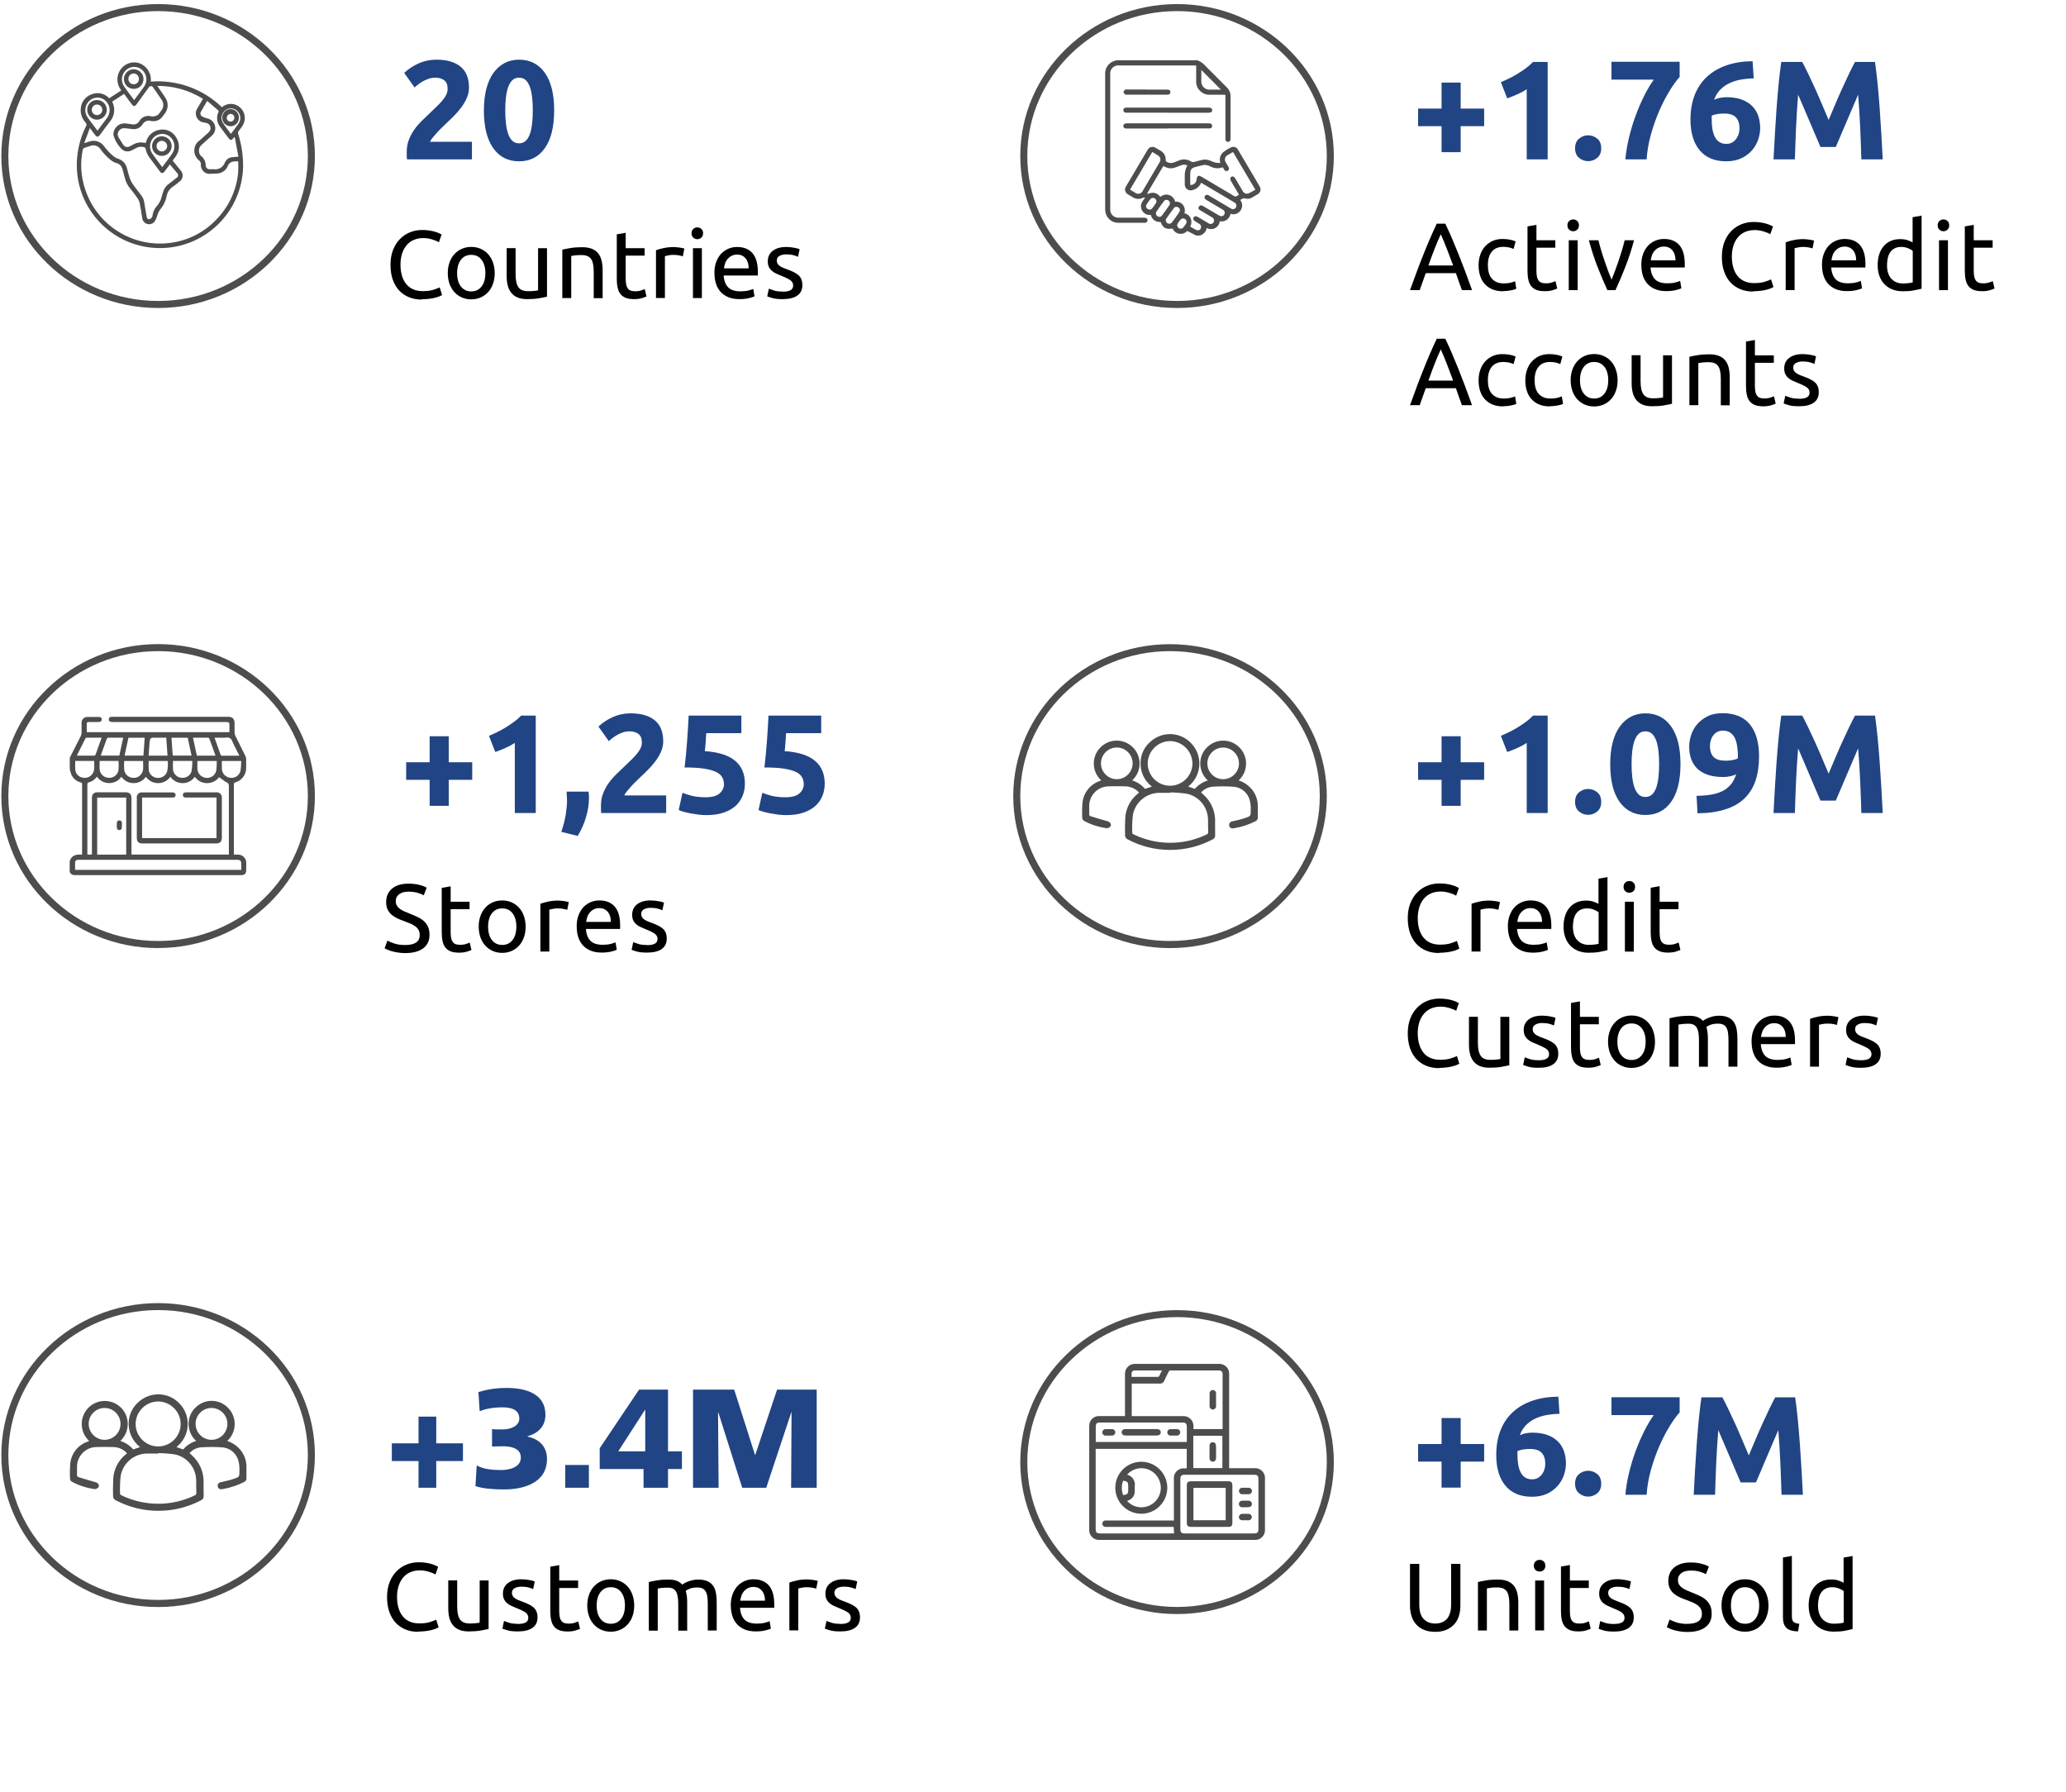 <svg xmlns="http://www.w3.org/2000/svg" xmlns:xlink="http://www.w3.org/1999/xlink" id="Capa_1" data-name="Capa 1" viewBox="0 0 294 255"><defs><style>      .cls-1 {        fill: none;      }      .cls-2 {        fill: #4d4d4d;      }      .cls-3 {        isolation: isolate;      }      .cls-4 {        fill: #214484;      }      .cls-5 {        clip-path: url(#clippath-1);      }      .cls-6 {        clip-path: url(#clippath-3);      }      .cls-7 {        clip-path: url(#clippath-4);      }      .cls-8 {        clip-path: url(#clippath-2);      }      .cls-9 {        clip-path: url(#clippath-5);      }      .cls-10 {        clip-path: url(#clippath);      }    </style><clipPath id="clippath"><rect class="cls-1" x="155" y="194.05" width="25" height="25.04"></rect></clipPath><clipPath id="clippath-1"><rect class="cls-1" x="154" y="104.44" width="25" height="16.47"></rect></clipPath><clipPath id="clippath-2"><rect class="cls-1" x="9.93" y="198.39" width="25.14" height="16.56"></rect></clipPath><clipPath id="clippath-3"><rect class="cls-1" x="9.93" y="102" width="25.14" height="22.52"></rect></clipPath><clipPath id="clippath-4"><rect class="cls-1" x="10.93" y="8.86" width="23.92" height="26.46"></rect></clipPath><clipPath id="clippath-5"><rect class="cls-1" x="157.26" y="8.58" width="22.1" height="24.94"></rect></clipPath></defs><g id="Trazado_61" data-name="Trazado 61"><path class="cls-2" d="M167.5,229.64c-12.3,0-22.31-9.7-22.31-21.62s10.01-21.62,22.31-21.62,22.31,9.7,22.31,21.62-10.01,21.62-22.31,21.62ZM167.5,187.39c-11.75,0-21.31,9.25-21.31,20.62s9.56,20.62,21.31,20.62,21.31-9.25,21.31-20.62-9.56-20.62-21.31-20.62Z"></path></g><g id="Trazado_815" data-name="Trazado 815"><path class="cls-2" d="M22.5,228.64c-12.3,0-22.31-9.7-22.31-21.62s10.01-21.62,22.31-21.62,22.31,9.7,22.31,21.62-10.01,21.62-22.31,21.62ZM22.5,186.39c-11.75,0-21.31,9.25-21.31,20.62s9.56,20.62,21.31,20.62,21.31-9.25,21.31-20.62-9.56-20.62-21.31-20.62Z"></path></g><g id="Trazado_816" data-name="Trazado 816"><path class="cls-2" d="M22.5,134.89C10.2,134.89.19,125.19.19,113.26s10.01-21.62,22.31-21.62,22.31,9.7,22.31,21.62-10.01,21.62-22.31,21.62ZM22.5,92.64c-11.75,0-21.31,9.25-21.31,20.62s9.56,20.62,21.31,20.62,21.31-9.25,21.31-20.62-9.56-20.62-21.31-20.62Z"></path></g><g id="Trazado_817" data-name="Trazado 817"><path class="cls-2" d="M22.5,43.82C10.2,43.82.19,34.12.19,22.2S10.2.58,22.5.58s22.31,9.7,22.31,21.62-10.01,21.62-22.31,21.62ZM22.5,1.58C10.75,1.58,1.19,10.83,1.19,22.2s9.56,20.62,21.31,20.62,21.31-9.25,21.31-20.62S34.25,1.58,22.5,1.58Z"></path></g><g id="Trazado_814" data-name="Trazado 814"><path class="cls-2" d="M166.5,134.89c-12.3,0-22.31-9.7-22.31-21.62s10.01-21.62,22.31-21.62,22.31,9.7,22.31,21.62-10.01,21.62-22.31,21.62ZM166.5,92.64c-11.75,0-21.31,9.25-21.31,20.62s9.56,20.62,21.31,20.62,21.31-9.25,21.31-20.62-9.56-20.62-21.31-20.62Z"></path></g><g id="Trazado_818" data-name="Trazado 818"><path class="cls-2" d="M167.5,43.82c-12.3,0-22.31-9.7-22.31-21.62S155.2.58,167.5.58s22.31,9.7,22.31,21.62-10.01,21.62-22.31,21.62ZM167.5,1.58c-11.75,0-21.31,9.25-21.31,20.62s9.56,20.62,21.31,20.62,21.31-9.25,21.31-20.62S179.25,1.58,167.5,1.58Z"></path></g><g id="Pa&#xED;ses" class="cls-3"><g class="cls-3"><path d="M60.02,42.62c-.66,0-1.27-.11-1.81-.33-.55-.22-1.01-.54-1.41-.96-.39-.42-.69-.93-.91-1.55s-.32-1.32-.32-2.11.12-1.5.36-2.11c.24-.61.57-1.13.98-1.55.41-.42.89-.74,1.43-.96.55-.22,1.13-.33,1.75-.33.39,0,.74.03,1.06.08s.59.12.82.19.42.15.57.22c.15.07.25.13.3.16l-.38,1.09c-.08-.05-.2-.11-.35-.18-.15-.06-.33-.13-.53-.19-.2-.06-.41-.12-.64-.16s-.47-.06-.7-.06c-.5,0-.95.09-1.35.26s-.74.42-1.02.75c-.28.33-.5.73-.65,1.19-.15.47-.23.99-.23,1.58s.07,1.08.2,1.54.33.86.59,1.19.59.59.99.77c.4.18.86.27,1.39.27.61,0,1.11-.06,1.51-.19.4-.13.7-.24.9-.34l.34,1.09c-.06.04-.18.1-.34.17-.16.07-.37.13-.61.2s-.53.12-.86.16c-.33.04-.68.07-1.06.07Z"></path><path d="M70.4,38.86c0,.56-.08,1.07-.25,1.53-.16.46-.39.85-.69,1.17-.3.33-.65.58-1.06.76-.41.18-.86.27-1.34.27s-.93-.09-1.34-.27c-.41-.18-.76-.43-1.06-.76-.3-.33-.53-.72-.69-1.17-.16-.46-.25-.96-.25-1.53s.08-1.06.25-1.52c.16-.46.39-.85.69-1.18.3-.33.65-.58,1.06-.76.41-.18.86-.27,1.34-.27s.93.09,1.34.27c.41.18.76.43,1.06.76.3.33.53.72.69,1.18.16.46.25.97.25,1.52ZM69.07,38.86c0-.8-.18-1.43-.54-1.9s-.85-.7-1.47-.7-1.11.23-1.47.7c-.36.47-.54,1.1-.54,1.9s.18,1.44.54,1.9c.36.47.85.7,1.47.7s1.11-.23,1.47-.7.54-1.1.54-1.9Z"></path><path d="M77.83,42.21c-.29.07-.68.15-1.15.23s-1.03.12-1.66.12c-.55,0-1.01-.08-1.38-.24s-.67-.38-.9-.68c-.23-.29-.39-.63-.49-1.03-.1-.4-.15-.83-.15-1.32v-3.99h1.27v3.71c0,.86.14,1.48.41,1.86s.73.56,1.38.56c.14,0,.28,0,.42-.01s.28-.02.41-.03.24-.03.35-.04.18-.03.23-.05v-5.99h1.27v6.89Z"></path><path d="M80.02,35.52c.29-.07.68-.15,1.16-.23.48-.08,1.04-.12,1.67-.12.56,0,1.03.08,1.41.24s.67.38.89.67c.22.29.38.63.47,1.03.09.4.14.84.14,1.32v3.99h-1.27v-3.71c0-.44-.03-.81-.09-1.12s-.16-.56-.29-.75c-.14-.19-.32-.33-.55-.42-.23-.09-.51-.13-.85-.13-.14,0-.28,0-.42.01s-.28.02-.42.03-.25.03-.35.05c-.1.02-.18.03-.23.04v5.99h-1.27v-6.89Z"></path><path d="M89.04,35.31h2.69v1.06h-2.69v3.28c0,.35.03.65.08.88.05.23.14.41.25.55.11.13.25.23.41.28.16.05.35.08.57.08.38,0,.69-.04.92-.13.23-.09.39-.15.48-.18l.25,1.05c-.13.06-.35.14-.67.24-.32.1-.68.14-1.09.14-.48,0-.88-.06-1.19-.18s-.57-.31-.76-.55c-.19-.25-.33-.55-.4-.91-.08-.36-.12-.78-.12-1.25v-6.33l1.27-.22v2.2Z"></path><path d="M95.96,35.16c.11,0,.23,0,.38.02s.28.03.42.05c.14.02.26.05.38.07s.2.04.25.06l-.22,1.11c-.1-.04-.27-.08-.5-.13s-.53-.08-.89-.08c-.24,0-.47.03-.7.08s-.38.08-.46.1v5.96h-1.27v-6.8c.3-.11.67-.21,1.12-.31s.95-.14,1.5-.14Z"></path><path d="M99.23,34.03c-.23,0-.42-.08-.58-.23-.16-.15-.24-.35-.24-.61s.08-.46.24-.61c.16-.15.35-.23.58-.23s.42.08.58.23c.16.15.24.35.24.61s-.08.46-.24.61c-.16.15-.35.23-.58.23ZM99.88,42.41h-1.27v-7.1h1.27v7.1Z"></path><path d="M101.66,38.88c0-.63.09-1.18.27-1.64.18-.47.42-.86.72-1.17.3-.31.65-.54,1.04-.7.39-.16.79-.23,1.2-.23.96,0,1.69.3,2.2.89.51.6.76,1.5.76,2.72v.21c0,.09,0,.17-.01.24h-4.86c.05.74.27,1.3.64,1.68.37.38.96.57,1.75.57.45,0,.82-.04,1.13-.12s.53-.15.69-.23l.18,1.06c-.15.08-.43.17-.81.26s-.83.14-1.32.14c-.62,0-1.15-.09-1.6-.28-.45-.19-.82-.44-1.11-.77-.29-.33-.51-.72-.65-1.17-.14-.45-.21-.94-.21-1.48ZM106.54,38.18c0-.57-.13-1.04-.43-1.41-.3-.37-.7-.55-1.22-.55-.29,0-.55.06-.77.17-.22.11-.41.26-.57.44-.15.18-.28.39-.36.63s-.14.48-.17.72h3.52Z"></path><path d="M111.34,41.5c.52,0,.9-.07,1.15-.21.25-.14.38-.35.38-.66s-.12-.55-.37-.74c-.25-.18-.65-.39-1.21-.61-.27-.11-.53-.22-.78-.33-.25-.11-.47-.25-.65-.4-.18-.15-.33-.34-.44-.56s-.16-.49-.16-.81c0-.63.23-1.13.7-1.49s1.1-.55,1.9-.55c.2,0,.4.01.6.03s.39.05.56.08.33.07.46.1c.13.04.23.07.31.1l-.23,1.09c-.14-.07-.35-.15-.64-.23-.29-.08-.64-.12-1.05-.12-.35,0-.66.07-.93.21-.26.14-.4.36-.4.66,0,.15.03.29.09.41.06.12.15.22.27.32.12.1.27.18.46.27s.4.17.66.26c.34.13.64.25.9.38.26.12.49.27.68.43s.33.36.43.59c.1.23.15.52.15.85,0,.66-.24,1.15-.73,1.49-.49.34-1.18.5-2.08.5-.63,0-1.12-.05-1.47-.16-.35-.1-.6-.18-.72-.24l.23-1.09c.15.05.38.14.7.25.32.11.74.16,1.27.16Z"></path></g></g><g id="Cuentas_de_cr&#xE9;dito_activas" data-name="Cuentas de cr&#xE9;dito activas"><g class="cls-3"><path d="M208.04,41.28c-.15-.41-.3-.81-.44-1.21-.14-.4-.28-.8-.42-1.21h-4.29l-.86,2.42h-1.38c.36-1,.7-1.93,1.02-2.78.32-.85.63-1.66.94-2.42.3-.76.61-1.49.91-2.19.3-.7.61-1.38.94-2.07h1.21c.33.68.64,1.37.94,2.07.3.7.6,1.43.91,2.19.3.76.62,1.57.94,2.42.32.85.66,1.78,1.02,2.78h-1.45ZM206.79,37.77c-.29-.79-.58-1.56-.87-2.3-.29-.74-.58-1.45-.89-2.14-.32.68-.62,1.39-.91,2.14-.29.74-.57,1.51-.85,2.3h3.52Z"></path><path d="M213.89,41.44c-.57,0-1.08-.09-1.51-.27s-.8-.44-1.09-.76c-.3-.33-.52-.72-.66-1.17-.15-.45-.22-.95-.22-1.5s.08-1.05.24-1.5c.16-.46.38-.85.68-1.18s.65-.59,1.07-.78c.42-.19.89-.28,1.41-.28.32,0,.64.03.96.08.32.05.62.14.91.26l-.29,1.08c-.19-.09-.41-.16-.66-.22-.25-.05-.52-.08-.8-.08-.71,0-1.25.22-1.63.67-.38.45-.57,1.1-.57,1.95,0,.38.04.73.13,1.05.09.32.22.59.41.82s.43.4.72.53.65.18,1.06.18c.34,0,.64-.03.91-.1s.49-.13.64-.21l.18,1.06c-.07.05-.18.09-.31.13-.14.04-.29.08-.46.11-.17.03-.36.06-.55.08-.2.02-.38.03-.57.03Z"></path><path d="M218.64,34.18h2.69v1.06h-2.69v3.28c0,.35.03.65.08.88.05.23.14.41.25.55.11.13.25.23.41.28.16.05.35.08.57.08.38,0,.69-.04.92-.13.23-.09.39-.15.48-.18l.25,1.05c-.13.06-.35.14-.67.24-.32.1-.68.14-1.09.14-.48,0-.88-.06-1.19-.18s-.57-.31-.76-.55c-.19-.25-.33-.55-.4-.91-.08-.36-.12-.78-.12-1.25v-6.33l1.27-.22v2.2Z"></path><path d="M223.87,32.9c-.23,0-.42-.08-.58-.23-.16-.15-.24-.35-.24-.61s.08-.46.24-.61c.16-.15.35-.23.58-.23s.42.08.58.23c.16.15.24.35.24.61s-.08.46-.24.61c-.16.15-.35.23-.58.23ZM224.51,41.28h-1.27v-7.1h1.27v7.1Z"></path><path d="M232.53,34.18c-.35,1.33-.77,2.6-1.25,3.82-.48,1.22-.94,2.31-1.39,3.28h-1.15c-.45-.96-.91-2.06-1.39-3.28-.48-1.22-.89-2.49-1.25-3.82h1.36c.11.45.24.92.39,1.43.15.5.31,1.01.48,1.5.17.5.34.98.51,1.44s.34.88.49,1.24c.15-.36.32-.78.49-1.24s.34-.94.51-1.44c.17-.5.33-1,.48-1.5.15-.5.28-.98.39-1.43h1.31Z"></path><path d="M233.56,37.74c0-.63.09-1.18.27-1.64.18-.47.42-.86.72-1.17.3-.31.65-.54,1.04-.7.39-.16.79-.23,1.2-.23.96,0,1.69.3,2.2.89.51.6.76,1.5.76,2.72v.21c0,.09,0,.17-.01.24h-4.86c.05.74.27,1.3.64,1.68.37.38.96.57,1.75.57.45,0,.82-.04,1.13-.12s.53-.15.69-.23l.18,1.06c-.15.08-.43.17-.81.26s-.83.14-1.32.14c-.62,0-1.15-.09-1.6-.28-.45-.19-.82-.44-1.11-.77-.29-.33-.51-.72-.65-1.17-.14-.45-.21-.94-.21-1.48ZM238.43,37.04c0-.57-.13-1.04-.43-1.41-.3-.37-.7-.55-1.22-.55-.29,0-.55.06-.77.17-.22.11-.41.26-.57.44-.15.18-.28.39-.36.63s-.14.48-.17.72h3.52Z"></path><path d="M249.48,41.48c-.66,0-1.27-.11-1.81-.33-.55-.22-1.01-.54-1.41-.96-.39-.42-.69-.93-.91-1.55s-.32-1.32-.32-2.11.12-1.5.36-2.11c.24-.61.57-1.13.98-1.55.41-.42.89-.74,1.43-.96.55-.22,1.13-.33,1.75-.33.39,0,.74.03,1.06.08s.59.12.82.19.42.15.57.22c.15.07.25.13.3.16l-.38,1.09c-.08-.05-.2-.11-.35-.18-.15-.06-.33-.13-.53-.19-.2-.06-.41-.12-.64-.16s-.47-.06-.7-.06c-.5,0-.95.09-1.35.26s-.74.42-1.02.75c-.28.33-.5.73-.65,1.19-.15.47-.23.99-.23,1.58s.07,1.08.2,1.54.33.86.59,1.19.59.59.99.77c.4.18.86.27,1.39.27.61,0,1.11-.06,1.51-.19.4-.13.7-.24.9-.34l.34,1.09c-.06.04-.18.1-.34.17-.16.07-.37.13-.61.2s-.53.12-.86.16c-.33.04-.68.07-1.06.07Z"></path><path d="M256.72,34.03c.11,0,.23,0,.38.02s.28.03.42.05c.14.02.26.05.38.07s.2.04.25.06l-.22,1.11c-.1-.04-.27-.08-.5-.13s-.53-.08-.89-.08c-.24,0-.47.03-.7.08s-.38.08-.46.1v5.96h-1.27v-6.8c.3-.11.67-.21,1.12-.31s.95-.14,1.5-.14Z"></path><path d="M259.27,37.74c0-.63.09-1.18.27-1.64.18-.47.42-.86.72-1.17.3-.31.65-.54,1.04-.7.39-.16.79-.23,1.2-.23.96,0,1.69.3,2.2.89.51.6.76,1.5.76,2.72v.21c0,.09,0,.17-.01.24h-4.86c.05.74.27,1.3.64,1.68.37.38.96.57,1.75.57.45,0,.82-.04,1.13-.12s.53-.15.69-.23l.18,1.06c-.15.08-.43.17-.81.26s-.83.14-1.32.14c-.62,0-1.15-.09-1.6-.28-.45-.19-.82-.44-1.11-.77-.29-.33-.51-.72-.65-1.17-.14-.45-.21-.94-.21-1.48ZM264.14,37.04c0-.57-.13-1.04-.43-1.41-.3-.37-.7-.55-1.22-.55-.29,0-.55.06-.77.17-.22.11-.41.26-.57.44-.15.18-.28.39-.36.63s-.14.48-.17.72h3.52Z"></path><path d="M272.18,30.9l1.27-.22v10.39c-.29.08-.66.16-1.12.25s-.98.12-1.57.12c-.55,0-1.04-.09-1.47-.26s-.81-.42-1.12-.74c-.31-.32-.55-.71-.72-1.17-.17-.46-.25-.98-.25-1.55s.07-1.05.21-1.5c.14-.46.35-.85.62-1.17.27-.33.61-.58,1-.76.4-.18.85-.27,1.36-.27.41,0,.77.05,1.08.16s.55.21.7.31v-3.59ZM272.18,35.68c-.15-.13-.38-.25-.67-.37-.29-.12-.61-.18-.96-.18-.36,0-.68.07-.93.2s-.47.31-.63.55c-.16.23-.28.51-.35.83s-.11.66-.11,1.02c0,.83.2,1.47.61,1.92.41.45.96.68,1.64.68.35,0,.63-.02.87-.05.23-.03.41-.07.54-.1v-4.49Z"></path><path d="M276.56,32.9c-.23,0-.42-.08-.58-.23-.16-.15-.24-.35-.24-.61s.08-.46.24-.61c.16-.15.35-.23.58-.23s.42.08.58.23c.16.15.24.35.24.61s-.08.46-.24.61c-.16.15-.35.23-.58.23ZM277.2,41.28h-1.27v-7.1h1.27v7.1Z"></path><path d="M280.87,34.18h2.69v1.06h-2.69v3.28c0,.35.03.65.08.88.05.23.14.41.25.55.11.13.25.23.41.28.16.05.35.08.57.08.38,0,.69-.04.92-.13.23-.09.39-.15.48-.18l.25,1.05c-.13.06-.35.14-.67.24-.32.1-.68.14-1.09.14-.48,0-.88-.06-1.19-.18s-.57-.31-.76-.55c-.19-.25-.33-.55-.4-.91-.08-.36-.12-.78-.12-1.25v-6.33l1.27-.22v2.2Z"></path><path d="M208.04,57.65c-.15-.41-.3-.81-.44-1.21-.14-.4-.28-.8-.42-1.21h-4.29l-.86,2.42h-1.38c.36-1,.7-1.93,1.02-2.78.32-.85.63-1.66.94-2.42.3-.76.61-1.49.91-2.19.3-.7.61-1.38.94-2.07h1.21c.33.68.64,1.37.94,2.07.3.7.6,1.43.91,2.19.3.76.62,1.57.94,2.42.32.85.66,1.78,1.02,2.78h-1.45ZM206.79,54.15c-.29-.79-.58-1.56-.87-2.3-.29-.74-.58-1.45-.89-2.14-.32.68-.62,1.39-.91,2.14-.29.74-.57,1.51-.85,2.3h3.52Z"></path><path d="M213.89,57.82c-.57,0-1.08-.09-1.51-.27s-.8-.44-1.09-.76c-.3-.33-.52-.72-.66-1.17-.15-.45-.22-.95-.22-1.5s.08-1.05.24-1.5c.16-.46.38-.85.68-1.18s.65-.59,1.07-.78c.42-.19.89-.28,1.41-.28.32,0,.64.03.96.08.32.05.62.14.91.26l-.29,1.08c-.19-.09-.41-.16-.66-.22-.25-.05-.52-.08-.8-.08-.71,0-1.25.22-1.63.67-.38.45-.57,1.1-.57,1.95,0,.38.04.73.13,1.05.09.32.22.59.41.82s.43.4.72.53.65.18,1.06.18c.34,0,.64-.03.91-.1s.49-.13.64-.21l.18,1.06c-.07.05-.18.09-.31.13-.14.04-.29.08-.46.11-.17.03-.36.06-.55.08-.2.02-.38.03-.57.03Z"></path><path d="M220.54,57.82c-.57,0-1.08-.09-1.51-.27s-.8-.44-1.09-.76c-.3-.33-.52-.72-.66-1.17-.15-.45-.22-.95-.22-1.5s.08-1.05.24-1.5c.16-.46.38-.85.68-1.18s.65-.59,1.07-.78c.42-.19.89-.28,1.41-.28.32,0,.64.03.96.08.32.05.62.14.91.26l-.29,1.08c-.19-.09-.41-.16-.66-.22-.25-.05-.52-.08-.8-.08-.71,0-1.25.22-1.63.67-.38.45-.57,1.1-.57,1.95,0,.38.04.73.13,1.05.09.32.22.59.41.82s.43.4.72.53.65.18,1.06.18c.34,0,.64-.03.91-.1s.49-.13.64-.21l.18,1.06c-.07.05-.18.09-.31.13-.14.04-.29.08-.46.11-.17.03-.36.06-.55.08-.2.02-.38.03-.57.03Z"></path><path d="M230.19,54.1c0,.56-.08,1.07-.25,1.53-.16.46-.39.85-.69,1.17-.3.33-.65.58-1.06.76-.41.18-.86.27-1.34.27s-.93-.09-1.34-.27c-.41-.18-.76-.43-1.06-.76-.3-.33-.53-.72-.69-1.17-.16-.46-.25-.96-.25-1.53s.08-1.06.25-1.52c.16-.46.39-.85.69-1.18.3-.33.65-.58,1.06-.76.41-.18.86-.27,1.34-.27s.93.09,1.34.27c.41.18.76.43,1.06.76.3.33.53.72.69,1.18.16.46.25.97.25,1.52ZM228.86,54.1c0-.8-.18-1.43-.54-1.9s-.85-.7-1.47-.7-1.11.23-1.47.7c-.36.47-.54,1.1-.54,1.9s.18,1.44.54,1.9c.36.47.85.7,1.47.7s1.11-.23,1.47-.7.54-1.1.54-1.9Z"></path><path d="M237.92,57.45c-.29.07-.68.15-1.15.23s-1.03.12-1.66.12c-.55,0-1.01-.08-1.38-.24s-.67-.38-.9-.68c-.23-.29-.39-.63-.49-1.03-.1-.4-.15-.83-.15-1.32v-3.99h1.27v3.71c0,.86.14,1.48.41,1.86s.73.56,1.38.56c.14,0,.28,0,.42-.01s.28-.02.41-.03.24-.03.35-.04.18-.03.23-.05v-5.99h1.27v6.89Z"></path><path d="M240.41,50.76c.29-.07.68-.15,1.16-.23.48-.08,1.04-.12,1.67-.12.56,0,1.03.08,1.41.24s.67.38.89.67c.22.29.38.63.47,1.03.09.4.14.84.14,1.32v3.99h-1.27v-3.71c0-.44-.03-.81-.09-1.12s-.16-.56-.29-.75c-.14-.19-.32-.33-.55-.42-.23-.09-.51-.13-.85-.13-.14,0-.28,0-.42.01s-.28.02-.42.03-.25.03-.35.05c-.1.02-.18.03-.23.04v5.99h-1.27v-6.89Z"></path><path d="M249.73,50.56h2.69v1.06h-2.69v3.28c0,.35.03.65.08.88.05.23.14.41.25.55.11.13.25.23.41.28.16.05.35.08.57.08.38,0,.69-.04.92-.13.23-.09.39-.15.48-.18l.25,1.05c-.13.06-.35.14-.67.24-.32.1-.68.14-1.09.14-.48,0-.88-.06-1.19-.18s-.57-.31-.76-.55c-.19-.25-.33-.55-.4-.91-.08-.36-.12-.78-.12-1.25v-6.33l1.27-.22v2.2Z"></path><path d="M255.98,56.74c.52,0,.9-.07,1.15-.21.25-.14.38-.35.38-.66s-.12-.55-.37-.74c-.25-.18-.65-.39-1.21-.61-.27-.11-.53-.22-.78-.33-.25-.11-.47-.25-.65-.4-.18-.15-.33-.34-.44-.56s-.16-.49-.16-.81c0-.63.23-1.13.7-1.49s1.1-.55,1.9-.55c.2,0,.4.01.6.03s.39.05.56.08.33.07.46.1c.13.04.23.07.31.1l-.23,1.09c-.14-.07-.35-.15-.64-.23-.29-.08-.64-.12-1.05-.12-.35,0-.66.07-.93.21-.26.14-.4.36-.4.66,0,.15.03.29.09.41.06.12.15.22.27.32.12.1.27.18.46.27s.4.17.66.26c.34.13.64.25.9.38.26.12.49.27.68.43s.33.36.43.59c.1.23.15.52.15.85,0,.66-.24,1.15-.73,1.49-.49.34-1.18.5-2.08.5-.63,0-1.12-.05-1.47-.16-.35-.1-.6-.18-.72-.24l.23-1.09c.15.05.38.14.7.25.32.11.74.16,1.27.16Z"></path></g></g><g id="Puntos_de_venta" data-name="Puntos de venta"><g class="cls-3"><path d="M57.66,134.45c1.38,0,2.07-.47,2.07-1.42,0-.29-.06-.54-.18-.74-.12-.21-.29-.38-.5-.53-.21-.15-.45-.28-.72-.39-.27-.11-.55-.22-.85-.33-.35-.12-.67-.25-.98-.4-.31-.15-.58-.33-.81-.53-.23-.21-.41-.45-.54-.73s-.2-.62-.2-1.02c0-.83.28-1.47.85-1.94.56-.46,1.34-.7,2.33-.7.57,0,1.09.06,1.56.18.47.12.81.26,1.03.4l-.42,1.08c-.19-.12-.48-.23-.85-.35-.38-.11-.82-.17-1.32-.17-.25,0-.49.03-.71.08s-.41.14-.57.25c-.16.11-.29.25-.39.42-.1.17-.14.37-.14.59,0,.25.05.47.15.64s.24.33.42.46c.18.13.39.25.63.36s.51.22.8.33c.41.16.79.33,1.13.49.34.16.64.36.89.59.25.23.44.5.58.81.14.31.2.69.2,1.14,0,.83-.3,1.46-.91,1.91-.61.45-1.46.67-2.56.67-.37,0-.72-.03-1.03-.08-.31-.05-.59-.11-.84-.18-.25-.07-.46-.14-.63-.22-.18-.08-.32-.14-.42-.2l.4-1.09c.21.12.53.25.96.4.43.15.95.22,1.57.22Z"></path><path d="M64.13,128.29h2.69v1.06h-2.69v3.28c0,.35.03.65.08.88.05.23.14.41.25.55.11.13.25.23.41.28.16.05.35.08.57.08.38,0,.69-.04.92-.13.23-.09.39-.15.48-.18l.25,1.05c-.13.06-.35.14-.67.24-.32.1-.68.14-1.09.14-.48,0-.88-.06-1.19-.18s-.57-.31-.76-.55c-.19-.25-.33-.55-.4-.91-.08-.36-.12-.78-.12-1.25v-6.33l1.27-.22v2.2Z"></path><path d="M74.8,131.84c0,.56-.08,1.07-.25,1.53-.16.46-.39.85-.69,1.17-.3.33-.65.58-1.06.76-.41.18-.86.27-1.34.27s-.93-.09-1.34-.27c-.41-.18-.76-.43-1.06-.76-.3-.33-.53-.72-.69-1.17-.16-.46-.25-.96-.25-1.53s.08-1.06.25-1.52c.16-.46.39-.85.69-1.18.3-.33.65-.58,1.06-.76.41-.18.86-.27,1.34-.27s.93.09,1.34.27c.41.18.76.43,1.06.76.3.33.53.72.69,1.18.16.46.25.97.25,1.52ZM73.48,131.84c0-.8-.18-1.43-.54-1.9s-.85-.7-1.47-.7-1.11.23-1.47.7c-.36.47-.54,1.1-.54,1.9s.18,1.44.54,1.9c.36.47.85.7,1.47.7s1.11-.23,1.47-.7.54-1.1.54-1.9Z"></path><path d="M79.51,128.14c.11,0,.23,0,.38.02s.28.03.42.05c.14.02.26.05.38.07s.2.04.25.06l-.22,1.11c-.1-.04-.27-.08-.5-.13s-.53-.08-.89-.08c-.24,0-.47.03-.7.08s-.38.08-.46.1v5.96h-1.27v-6.8c.3-.11.67-.21,1.12-.31s.95-.14,1.5-.14Z"></path><path d="M82.06,131.85c0-.63.09-1.18.27-1.64.18-.47.42-.86.72-1.17.3-.31.65-.54,1.04-.7.39-.16.79-.23,1.2-.23.96,0,1.69.3,2.2.89.51.6.76,1.5.76,2.72v.21c0,.09,0,.17-.01.24h-4.86c.05.74.27,1.3.64,1.68.37.38.96.57,1.75.57.45,0,.82-.04,1.13-.12s.53-.15.69-.23l.18,1.06c-.15.08-.43.17-.81.26s-.83.14-1.32.14c-.62,0-1.15-.09-1.6-.28-.45-.19-.82-.44-1.11-.77-.29-.33-.51-.72-.65-1.17-.14-.45-.21-.94-.21-1.48ZM86.93,131.16c0-.57-.13-1.04-.43-1.41-.3-.37-.7-.55-1.22-.55-.29,0-.55.06-.77.17-.22.11-.41.26-.57.44-.15.18-.28.39-.36.63s-.14.48-.17.72h3.52Z"></path><path d="M92.04,134.47c.52,0,.9-.07,1.15-.21.25-.14.38-.35.38-.66s-.12-.55-.37-.74c-.25-.18-.65-.39-1.21-.61-.27-.11-.53-.22-.78-.33-.25-.11-.47-.25-.65-.4-.18-.15-.33-.34-.44-.56s-.16-.49-.16-.81c0-.63.23-1.13.7-1.49s1.1-.55,1.9-.55c.2,0,.4.01.6.03s.39.05.56.08.33.07.46.1c.13.04.23.07.31.1l-.23,1.09c-.14-.07-.35-.15-.64-.23-.29-.08-.64-.12-1.05-.12-.35,0-.66.07-.93.21-.26.14-.4.36-.4.66,0,.15.03.29.09.41.06.12.15.22.27.32.12.1.27.18.46.27s.4.17.66.26c.34.13.64.25.9.38.26.12.49.27.68.43s.33.36.43.59c.1.23.15.52.15.85,0,.66-.24,1.15-.73,1.49-.49.34-1.18.5-2.08.5-.63,0-1.12-.05-1.47-.16-.35-.1-.6-.18-.72-.24l.23-1.09c.15.05.38.14.7.25.32.11.74.16,1.27.16Z"></path></g></g><g id="Millones_de_clientes" data-name="Millones de clientes"><g class="cls-3"><path d="M59.53,232.17c-.66,0-1.27-.11-1.81-.33-.55-.22-1.01-.54-1.41-.96-.39-.42-.69-.93-.91-1.55s-.32-1.32-.32-2.11.12-1.5.36-2.11c.24-.61.57-1.13.98-1.55.41-.42.89-.74,1.43-.96.55-.22,1.13-.33,1.75-.33.39,0,.74.03,1.06.08s.59.12.82.19.42.15.57.22c.15.07.25.13.3.16l-.38,1.09c-.08-.05-.2-.11-.35-.18-.15-.06-.33-.13-.53-.19-.2-.06-.41-.12-.64-.16s-.47-.06-.7-.06c-.5,0-.95.09-1.35.26s-.74.42-1.02.75c-.28.33-.5.73-.65,1.19-.15.47-.23.99-.23,1.58s.07,1.08.2,1.54.33.86.59,1.19.59.59.99.77c.4.18.86.27,1.39.27.61,0,1.11-.06,1.51-.19.4-.13.7-.24.9-.34l.34,1.09c-.06.04-.18.1-.34.17-.16.07-.37.13-.61.2s-.53.12-.86.16c-.33.04-.68.07-1.06.07Z"></path><path d="M69.52,231.76c-.29.07-.68.15-1.15.23s-1.03.12-1.66.12c-.55,0-1.01-.08-1.38-.24s-.67-.38-.9-.68c-.23-.29-.39-.63-.49-1.03-.1-.4-.15-.83-.15-1.32v-3.99h1.27v3.71c0,.86.14,1.48.41,1.86s.73.56,1.38.56c.14,0,.28,0,.42-.01s.28-.02.41-.03.24-.03.35-.04.18-.03.23-.05v-5.99h1.27v6.89Z"></path><path d="M73.65,231.05c.52,0,.9-.07,1.15-.21.25-.14.38-.35.38-.66s-.12-.55-.37-.74c-.25-.18-.65-.39-1.21-.61-.27-.11-.53-.22-.78-.33-.25-.11-.47-.25-.65-.4-.18-.15-.33-.34-.44-.56s-.16-.49-.16-.81c0-.63.23-1.13.7-1.49s1.1-.55,1.9-.55c.2,0,.4.01.6.03s.39.05.56.08.33.07.46.1c.13.04.23.07.31.1l-.23,1.09c-.14-.07-.35-.15-.64-.23-.29-.08-.64-.12-1.05-.12-.35,0-.66.07-.93.21-.26.14-.4.36-.4.66,0,.15.03.29.09.41.06.12.15.22.27.32.12.1.27.18.46.27s.4.17.66.26c.34.13.64.25.9.38.26.12.49.27.68.43s.33.36.43.59c.1.23.15.52.15.85,0,.66-.24,1.15-.73,1.49-.49.34-1.18.5-2.08.5-.63,0-1.12-.05-1.47-.16-.35-.1-.6-.18-.72-.24l.23-1.09c.15.05.38.14.7.25.32.11.74.16,1.27.16Z"></path><path d="M79.58,224.87h2.69v1.06h-2.69v3.28c0,.35.03.65.08.88.05.23.14.41.25.55.11.13.25.23.41.28.16.05.35.08.57.08.38,0,.69-.04.92-.13.23-.09.39-.15.48-.18l.25,1.05c-.13.06-.35.14-.67.24-.32.1-.68.14-1.09.14-.48,0-.88-.06-1.19-.18s-.57-.31-.76-.55c-.19-.25-.33-.55-.4-.91-.08-.36-.12-.78-.12-1.25v-6.33l1.27-.22v2.2Z"></path><path d="M90.25,228.42c0,.56-.08,1.07-.25,1.53-.16.46-.39.85-.69,1.17-.3.33-.65.58-1.06.76-.41.18-.86.27-1.34.27s-.93-.09-1.34-.27c-.41-.18-.76-.43-1.06-.76-.3-.33-.53-.72-.69-1.17-.16-.46-.25-.96-.25-1.53s.08-1.06.25-1.52c.16-.46.39-.85.69-1.18.3-.33.65-.58,1.06-.76.41-.18.86-.27,1.34-.27s.93.09,1.34.27c.41.18.76.43,1.06.76.3.33.53.72.69,1.18.16.46.25.97.25,1.52ZM88.93,228.42c0-.8-.18-1.43-.54-1.9s-.85-.7-1.47-.7-1.11.23-1.47.7c-.36.47-.54,1.1-.54,1.9s.18,1.44.54,1.9c.36.47.85.7,1.47.7s1.11-.23,1.47-.7.54-1.1.54-1.9Z"></path><path d="M92.34,225.08c.29-.07.68-.15,1.15-.23s1.03-.12,1.66-.12c.46,0,.84.06,1.15.18.31.12.57.3.78.54.06-.05.16-.11.3-.19.14-.08.3-.16.5-.24.2-.08.42-.14.67-.2s.51-.09.79-.09c.55,0,.99.08,1.34.24s.62.38.81.67c.2.29.33.64.4,1.04s.1.84.1,1.31v3.99h-1.27v-3.71c0-.42-.02-.78-.06-1.08-.04-.3-.12-.55-.23-.75s-.27-.35-.46-.44c-.2-.1-.45-.14-.76-.14-.43,0-.78.06-1.06.17-.28.11-.47.22-.57.31.07.24.13.5.16.78.04.28.05.58.05.89v3.99h-1.27v-3.71c0-.42-.02-.78-.07-1.08-.05-.3-.12-.55-.24-.75s-.27-.35-.46-.44c-.2-.1-.44-.14-.74-.14-.13,0-.26,0-.41.01s-.28.02-.42.03-.25.03-.36.05c-.11.02-.18.03-.22.04v5.99h-1.27v-6.89Z"></path><path d="M103.99,228.43c0-.63.09-1.18.27-1.64.18-.47.42-.86.72-1.17.3-.31.65-.54,1.04-.7.39-.16.79-.23,1.2-.23.96,0,1.69.3,2.2.89.51.6.76,1.5.76,2.72v.21c0,.09,0,.17-.01.24h-4.86c.05.74.27,1.3.64,1.68.37.38.96.57,1.75.57.45,0,.82-.04,1.13-.12s.53-.15.69-.23l.18,1.06c-.15.08-.43.17-.81.26s-.83.14-1.32.14c-.62,0-1.15-.09-1.6-.28-.45-.19-.82-.44-1.11-.77-.29-.33-.51-.72-.65-1.17-.14-.45-.21-.94-.21-1.48ZM108.86,227.74c0-.57-.13-1.04-.43-1.41-.3-.37-.7-.55-1.22-.55-.29,0-.55.06-.77.17-.22.11-.41.26-.57.44-.15.18-.28.39-.36.63s-.14.48-.17.72h3.52Z"></path><path d="M114.94,224.72c.11,0,.23,0,.38.02s.28.03.42.05c.14.02.26.05.38.07s.2.04.25.06l-.22,1.11c-.1-.04-.27-.08-.5-.13s-.53-.08-.89-.08c-.24,0-.47.03-.7.08s-.38.08-.46.1v5.96h-1.27v-6.8c.3-.11.67-.21,1.12-.31s.95-.14,1.5-.14Z"></path><path d="M119.54,231.05c.52,0,.9-.07,1.15-.21.25-.14.38-.35.38-.66s-.12-.55-.37-.74c-.25-.18-.65-.39-1.21-.61-.27-.11-.53-.22-.78-.33-.25-.11-.47-.25-.65-.4-.18-.15-.33-.34-.44-.56s-.16-.49-.16-.81c0-.63.23-1.13.7-1.49s1.1-.55,1.9-.55c.2,0,.4.01.6.03s.39.05.56.08.33.07.46.1c.13.04.23.07.31.1l-.23,1.09c-.14-.07-.35-.15-.64-.23-.29-.08-.64-.12-1.05-.12-.35,0-.66.07-.93.21-.26.14-.4.36-.4.66,0,.15.03.29.09.41.06.12.15.22.27.32.12.1.27.18.46.27s.4.17.66.26c.34.13.64.25.9.38.26.12.49.27.68.43s.33.36.43.59c.1.23.15.52.15.85,0,.66-.24,1.15-.73,1.49-.49.34-1.18.5-2.08.5-.63,0-1.12-.05-1.47-.16-.35-.1-.6-.18-.72-.24l.23-1.09c.15.05.38.14.7.25.32.11.74.16,1.27.16Z"></path></g></g><g id="Unidades_vendidas" data-name="Unidades vendidas"><g class="cls-3"><path d="M204.24,232.17c-.62,0-1.16-.1-1.61-.29-.46-.19-.83-.45-1.12-.79-.29-.33-.51-.72-.65-1.18s-.21-.95-.21-1.47v-5.94h1.32v5.79c0,.95.21,1.63.63,2.06s.96.64,1.64.64c.34,0,.64-.05.92-.16.28-.1.52-.27.72-.48s.35-.5.46-.84c.11-.34.16-.75.16-1.22v-5.79h1.32v5.94c0,.53-.07,1.02-.21,1.47s-.36.85-.66,1.18c-.3.33-.67.59-1.12.79-.45.19-.98.29-1.6.29Z"></path><path d="M210.32,225.08c.29-.07.68-.15,1.16-.23.48-.08,1.04-.12,1.67-.12.56,0,1.03.08,1.41.24.37.16.67.38.89.67.22.29.38.63.47,1.03.09.4.14.84.14,1.32v3.99h-1.27v-3.71c0-.44-.03-.81-.09-1.12-.06-.31-.16-.56-.29-.75-.14-.19-.32-.33-.55-.42-.23-.09-.51-.13-.85-.13-.14,0-.28,0-.42.01-.15,0-.28.02-.42.04s-.25.03-.35.05c-.1.02-.18.03-.23.04v5.99h-1.27v-6.89Z"></path><path d="M219.09,223.59c-.23,0-.42-.07-.58-.22s-.24-.35-.24-.61.08-.46.24-.61.35-.22.58-.22.42.07.58.22c.16.15.24.35.24.61s-.08.46-.24.61c-.16.15-.35.22-.58.22ZM219.73,231.97h-1.27v-7.1h1.27v7.1Z"></path><path d="M223.4,224.87h2.69v1.06h-2.69v3.28c0,.36.03.65.08.88.05.23.14.41.25.54.11.13.25.23.41.28.16.05.35.08.57.08.38,0,.69-.04.92-.13.23-.09.39-.15.48-.18l.25,1.05c-.13.06-.35.14-.67.24-.32.1-.68.14-1.09.14-.48,0-.88-.06-1.19-.19s-.57-.31-.76-.55c-.19-.25-.33-.55-.4-.91-.08-.36-.12-.78-.12-1.25v-6.33l1.27-.22v2.2Z"></path><path d="M229.65,231.05c.52,0,.9-.07,1.15-.21.25-.14.38-.36.38-.66s-.12-.55-.37-.74-.65-.39-1.21-.61c-.27-.11-.53-.22-.78-.34-.25-.11-.47-.25-.65-.4-.18-.15-.33-.34-.44-.56s-.16-.49-.16-.81c0-.63.23-1.12.7-1.49.46-.37,1.1-.55,1.9-.55.2,0,.4.01.6.04.2.02.39.05.56.08.17.03.33.07.46.1.13.04.23.07.31.1l-.23,1.09c-.14-.07-.35-.15-.64-.22-.29-.08-.64-.12-1.05-.12-.35,0-.66.07-.93.21-.26.14-.4.36-.4.66,0,.15.03.29.09.41.06.12.15.22.27.32.12.1.27.19.46.27s.4.17.66.26c.34.13.64.25.9.38.26.12.49.27.68.43s.33.36.43.59c.1.23.15.52.15.85,0,.66-.24,1.15-.73,1.49-.49.34-1.18.51-2.08.51-.63,0-1.12-.05-1.47-.16-.35-.1-.6-.18-.72-.24l.23-1.09c.15.05.38.14.7.25.32.11.74.16,1.27.16Z"></path><path d="M240.12,231.03c1.38,0,2.07-.47,2.07-1.42,0-.29-.06-.54-.18-.74-.12-.21-.29-.38-.5-.53-.21-.15-.45-.28-.72-.39-.27-.11-.55-.22-.85-.33-.35-.12-.67-.25-.98-.4-.31-.15-.58-.33-.81-.53s-.41-.45-.54-.73c-.13-.28-.2-.62-.2-1.02,0-.83.28-1.47.85-1.94.56-.46,1.34-.7,2.33-.7.57,0,1.09.06,1.56.19.47.12.81.26,1.03.4l-.42,1.08c-.19-.12-.48-.23-.85-.35s-.82-.17-1.32-.17c-.25,0-.49.03-.71.08s-.41.14-.57.25c-.16.11-.29.25-.39.42-.1.17-.14.37-.14.59,0,.26.05.47.15.64.1.17.24.32.42.46.18.13.39.25.63.36s.51.22.8.33c.41.16.79.33,1.13.49.34.16.64.36.89.59.25.23.44.5.58.81.14.31.2.7.2,1.14,0,.83-.3,1.46-.91,1.91-.61.45-1.46.67-2.56.67-.37,0-.72-.03-1.03-.08-.31-.05-.59-.11-.84-.18-.25-.07-.46-.14-.63-.22-.18-.08-.32-.14-.42-.2l.4-1.09c.21.12.53.25.96.4.43.14.95.22,1.57.22Z"></path><path d="M251.66,228.42c0,.56-.08,1.07-.25,1.53-.16.46-.39.85-.69,1.17-.3.33-.65.58-1.06.76-.41.18-.86.27-1.34.27s-.93-.09-1.34-.27c-.41-.18-.76-.43-1.06-.76-.3-.33-.53-.72-.69-1.17-.16-.46-.25-.96-.25-1.53s.08-1.06.25-1.52c.16-.46.39-.85.69-1.18.3-.33.65-.58,1.06-.76.41-.18.86-.27,1.34-.27s.93.09,1.34.27c.41.18.76.43,1.06.76.3.33.53.72.69,1.18.16.46.25.97.25,1.52ZM250.34,228.42c0-.8-.18-1.44-.54-1.9s-.85-.7-1.47-.7-1.11.23-1.47.7c-.36.47-.54,1.1-.54,1.9s.18,1.44.54,1.9c.36.47.85.7,1.47.7s1.11-.23,1.47-.7.54-1.1.54-1.9Z"></path><path d="M255.88,232.11c-.78-.02-1.34-.19-1.67-.51-.33-.32-.49-.81-.49-1.49v-8.52l1.27-.22v8.53c0,.21.02.38.05.52.04.14.1.25.18.33.08.08.19.14.33.18.14.04.3.08.5.1l-.18,1.06Z"></path><path d="M262.36,221.6l1.27-.22v10.39c-.29.08-.66.16-1.12.25s-.98.12-1.57.12c-.55,0-1.04-.09-1.47-.26-.44-.17-.81-.42-1.12-.74-.31-.32-.55-.71-.72-1.17-.17-.46-.25-.98-.25-1.55s.07-1.05.21-1.5c.14-.46.35-.85.62-1.17.27-.33.61-.58,1-.76.4-.18.85-.27,1.36-.27.41,0,.77.05,1.08.16s.55.21.7.31v-3.59ZM262.36,226.37c-.15-.13-.38-.25-.67-.37-.29-.12-.61-.18-.96-.18-.36,0-.68.07-.93.2-.26.13-.47.31-.63.54s-.28.51-.35.83-.11.66-.11,1.02c0,.83.2,1.47.61,1.92.41.45.96.68,1.64.68.35,0,.63-.02.87-.05.23-.03.41-.07.54-.1v-4.49Z"></path></g></g><g id="Unidades_vendidas-2" data-name="Unidades vendidas"><g class="cls-3"><path d="M204.78,135.59c-.66,0-1.27-.11-1.81-.33s-1.01-.54-1.41-.96c-.39-.42-.69-.94-.91-1.55-.21-.62-.32-1.32-.32-2.11s.12-1.49.36-2.11c.24-.61.57-1.13.98-1.55.41-.42.89-.74,1.43-.96s1.13-.33,1.75-.33c.39,0,.74.03,1.06.08s.59.12.82.19c.23.07.42.15.57.22s.25.13.3.16l-.38,1.09c-.08-.05-.2-.11-.35-.18-.15-.06-.33-.13-.53-.19-.2-.06-.41-.12-.64-.16s-.47-.06-.7-.06c-.5,0-.95.09-1.35.26-.4.17-.74.42-1.02.75-.28.33-.5.73-.65,1.2-.15.47-.23.99-.23,1.58s.07,1.08.2,1.54c.13.46.33.86.59,1.19s.59.59.99.77c.4.18.86.27,1.39.27.61,0,1.11-.06,1.51-.19s.7-.24.9-.34l.34,1.09c-.06.04-.18.1-.34.17-.16.07-.37.13-.61.2-.25.06-.53.12-.86.16-.33.04-.68.07-1.06.07Z"></path><path d="M212.02,128.14c.11,0,.23,0,.38.02s.28.03.42.05c.14.02.26.04.38.07.11.02.2.04.25.06l-.22,1.11c-.1-.04-.27-.08-.5-.13-.23-.05-.53-.08-.89-.08-.24,0-.47.03-.7.08-.23.05-.38.08-.46.1v5.96h-1.27v-6.8c.3-.11.67-.21,1.12-.31s.95-.14,1.5-.14Z"></path><path d="M214.57,131.85c0-.63.09-1.18.27-1.64.18-.47.42-.86.72-1.17.3-.31.65-.54,1.04-.7s.79-.23,1.2-.23c.96,0,1.69.3,2.2.89.51.6.76,1.5.76,2.72v.21c0,.09,0,.17-.01.24h-4.86c.05.74.27,1.29.64,1.68s.96.57,1.75.57c.45,0,.82-.04,1.13-.12.3-.08.53-.15.69-.22l.18,1.06c-.15.08-.43.17-.81.26-.39.09-.83.14-1.32.14-.62,0-1.15-.09-1.6-.28-.45-.19-.82-.44-1.11-.77-.29-.33-.51-.72-.65-1.17-.14-.45-.21-.94-.21-1.48ZM219.44,131.16c0-.57-.13-1.04-.43-1.41-.3-.37-.7-.55-1.22-.55-.29,0-.55.06-.77.17-.22.11-.41.26-.57.44-.15.18-.28.39-.36.63s-.14.48-.17.72h3.52Z"></path><path d="M227.48,125.01l1.27-.22v10.39c-.29.08-.66.16-1.12.25s-.98.12-1.57.12c-.55,0-1.04-.09-1.47-.26-.44-.17-.81-.42-1.12-.74-.31-.32-.55-.71-.72-1.17-.17-.46-.25-.98-.25-1.55s.07-1.05.21-1.5c.14-.46.35-.85.62-1.17.27-.33.61-.58,1-.76.4-.18.85-.27,1.36-.27.41,0,.77.05,1.08.16s.55.21.7.31v-3.59ZM227.48,129.79c-.15-.13-.38-.25-.67-.37-.29-.12-.61-.18-.96-.18-.36,0-.68.07-.93.2-.26.13-.47.31-.63.54s-.28.51-.35.83-.11.66-.11,1.02c0,.83.2,1.47.61,1.92.41.45.96.68,1.64.68.35,0,.63-.02.87-.05.23-.03.41-.07.54-.1v-4.49Z"></path><path d="M231.86,127.01c-.23,0-.42-.07-.58-.22s-.24-.35-.24-.61.08-.46.24-.61.35-.22.58-.22.42.07.58.22c.16.15.24.35.24.61s-.08.46-.24.61c-.16.15-.35.22-.58.22ZM232.5,135.39h-1.27v-7.1h1.27v7.1Z"></path><path d="M236.17,128.29h2.69v1.06h-2.69v3.28c0,.36.03.65.08.88.05.23.14.41.25.54.11.13.25.23.41.28.16.05.35.08.57.08.38,0,.69-.04.92-.13.23-.09.39-.15.48-.18l.25,1.05c-.13.06-.35.14-.67.24-.32.1-.68.14-1.09.14-.48,0-.88-.06-1.19-.19s-.57-.31-.76-.55c-.19-.25-.33-.55-.4-.91-.08-.36-.12-.78-.12-1.25v-6.33l1.27-.22v2.2Z"></path><path d="M204.78,151.97c-.66,0-1.27-.11-1.81-.33-.55-.22-1.01-.54-1.41-.96-.39-.42-.69-.93-.91-1.55-.21-.61-.32-1.32-.32-2.11s.12-1.5.36-2.11c.24-.62.57-1.13.98-1.55.41-.42.89-.74,1.43-.96.55-.22,1.13-.33,1.75-.33.39,0,.74.03,1.06.08s.59.12.82.19c.23.07.42.14.57.22.15.07.25.13.3.16l-.38,1.09c-.08-.05-.2-.11-.35-.18-.15-.06-.33-.13-.53-.19-.2-.06-.41-.12-.64-.16s-.47-.06-.7-.06c-.5,0-.95.09-1.35.26-.4.17-.74.42-1.02.75-.28.33-.5.73-.65,1.19-.15.47-.23.99-.23,1.58s.07,1.08.2,1.54c.13.46.33.86.59,1.2s.59.59.99.77c.4.18.86.27,1.39.27.61,0,1.11-.06,1.51-.19.4-.13.7-.24.9-.34l.34,1.09c-.06.04-.18.1-.34.17s-.37.13-.61.2c-.25.06-.53.12-.86.16-.33.04-.68.07-1.06.07Z"></path><path d="M214.77,151.56c-.29.07-.68.15-1.15.23s-1.03.12-1.66.12c-.55,0-1.01-.08-1.38-.24-.37-.16-.67-.38-.9-.68s-.39-.63-.49-1.03c-.1-.39-.15-.83-.15-1.32v-3.98h1.27v3.71c0,.87.14,1.48.41,1.86s.73.56,1.38.56c.14,0,.28,0,.42-.01.15,0,.28-.02.41-.03s.24-.03.35-.04.18-.03.23-.05v-5.99h1.27v6.89Z"></path><path d="M218.91,150.85c.52,0,.9-.07,1.15-.21.25-.14.38-.35.38-.65s-.12-.55-.37-.74c-.25-.18-.65-.39-1.21-.62-.27-.11-.53-.22-.78-.33-.25-.11-.47-.25-.65-.4-.18-.15-.33-.34-.44-.56s-.16-.49-.16-.8c0-.63.23-1.13.7-1.49.46-.37,1.1-.55,1.9-.55.2,0,.4.01.6.03.2.02.39.05.56.08.17.03.33.07.46.1.13.04.23.07.31.1l-.23,1.09c-.14-.07-.35-.15-.64-.23-.29-.08-.64-.12-1.05-.12-.35,0-.66.07-.93.21-.26.14-.4.36-.4.66,0,.15.03.29.09.41.06.12.15.22.27.32.12.1.27.18.46.27s.4.17.66.26c.34.13.64.25.9.38.26.12.49.27.68.43s.33.36.43.59c.1.23.15.52.15.85,0,.65-.24,1.15-.73,1.49-.49.34-1.18.5-2.08.5-.63,0-1.12-.05-1.47-.16-.35-.11-.6-.19-.72-.24l.23-1.09c.15.05.38.14.7.25.32.11.74.16,1.27.16Z"></path><path d="M224.83,144.67h2.69v1.06h-2.69v3.28c0,.35.03.65.08.88.05.23.14.41.25.55.11.13.25.22.41.28.16.05.35.08.57.08.38,0,.69-.04.92-.13s.39-.15.48-.19l.25,1.05c-.13.06-.35.14-.67.24-.32.1-.68.14-1.09.14-.48,0-.88-.06-1.19-.18s-.57-.31-.76-.55c-.19-.25-.33-.55-.4-.91-.08-.36-.12-.78-.12-1.25v-6.33l1.27-.22v2.2Z"></path><path d="M235.51,148.21c0,.56-.08,1.07-.25,1.53-.16.46-.39.85-.69,1.17-.3.33-.65.58-1.06.76-.41.18-.86.27-1.34.27s-.93-.09-1.34-.27c-.41-.18-.76-.43-1.06-.76-.3-.33-.53-.72-.69-1.17-.16-.46-.25-.96-.25-1.53s.08-1.06.25-1.52c.16-.46.39-.85.69-1.18.3-.33.65-.58,1.06-.76.41-.18.86-.27,1.34-.27s.93.09,1.34.27c.41.18.76.43,1.06.76.3.33.53.72.69,1.18.16.46.25.97.25,1.52ZM234.18,148.21c0-.8-.18-1.43-.54-1.9s-.85-.7-1.47-.7-1.11.23-1.47.7c-.36.47-.54,1.1-.54,1.9s.18,1.44.54,1.9c.36.47.85.7,1.47.7s1.11-.23,1.47-.7.54-1.1.54-1.9Z"></path><path d="M237.59,144.87c.29-.07.68-.15,1.15-.23s1.03-.12,1.66-.12c.46,0,.84.06,1.15.18.31.12.57.3.78.54.06-.04.16-.11.3-.19.14-.08.3-.16.5-.24s.42-.14.67-.21c.25-.06.51-.09.79-.09.55,0,.99.08,1.34.24.35.16.62.38.81.68s.33.64.4,1.04.1.84.1,1.31v3.98h-1.27v-3.71c0-.42-.02-.78-.06-1.08-.04-.3-.12-.55-.23-.75-.11-.2-.27-.35-.46-.44-.2-.1-.45-.14-.76-.14-.43,0-.78.06-1.06.17s-.47.22-.57.31c.07.24.13.5.16.78.04.28.05.58.05.89v3.98h-1.27v-3.71c0-.42-.02-.78-.07-1.08-.05-.3-.12-.55-.24-.75-.11-.2-.27-.35-.46-.44-.2-.1-.44-.14-.74-.14-.13,0-.26,0-.41.01-.15,0-.28.02-.42.03s-.25.03-.36.05c-.11.02-.18.03-.22.04v5.99h-1.27v-6.89Z"></path><path d="M249.25,148.23c0-.63.09-1.18.27-1.64.18-.47.42-.86.72-1.17s.65-.54,1.04-.7c.39-.16.79-.23,1.2-.23.96,0,1.69.3,2.2.89.51.6.76,1.5.76,2.72v.21c0,.09,0,.17-.01.24h-4.86c.05.74.27,1.3.64,1.68.37.38.96.57,1.75.57.45,0,.82-.04,1.13-.12.3-.08.53-.15.69-.23l.18,1.06c-.15.08-.43.17-.81.26-.39.09-.83.14-1.32.14-.62,0-1.15-.09-1.6-.28-.45-.19-.82-.44-1.11-.77-.29-.33-.51-.72-.65-1.17-.14-.45-.21-.95-.21-1.48ZM254.12,147.53c0-.57-.13-1.04-.43-1.41-.3-.37-.7-.55-1.22-.55-.29,0-.55.06-.77.17-.22.11-.41.26-.57.44-.15.18-.28.39-.36.63s-.14.48-.17.72h3.52Z"></path><path d="M260.19,144.52c.11,0,.23,0,.38.02s.28.03.42.05c.14.02.26.05.38.07.11.02.2.04.25.06l-.22,1.11c-.1-.04-.27-.08-.5-.13-.23-.05-.53-.07-.89-.07-.24,0-.47.03-.7.07-.23.05-.38.08-.46.1v5.96h-1.27v-6.8c.3-.11.67-.21,1.12-.31s.95-.14,1.5-.14Z"></path><path d="M264.79,150.85c.52,0,.9-.07,1.15-.21.25-.14.38-.35.38-.65s-.12-.55-.37-.74c-.25-.18-.65-.39-1.21-.62-.27-.11-.53-.22-.78-.33-.25-.11-.47-.25-.65-.4-.18-.15-.33-.34-.44-.56s-.16-.49-.16-.8c0-.63.23-1.13.7-1.49.46-.37,1.1-.55,1.9-.55.2,0,.4.01.6.03.2.02.39.05.56.08.17.03.33.07.46.1.13.04.23.07.31.1l-.23,1.09c-.14-.07-.35-.15-.64-.23-.29-.08-.64-.12-1.05-.12-.35,0-.66.07-.93.21-.26.14-.4.36-.4.66,0,.15.03.29.09.41.06.12.15.22.27.32.12.1.27.18.46.27s.4.17.66.26c.34.13.64.25.9.38.26.12.49.27.68.43s.33.36.43.59c.1.23.15.52.15.85,0,.65-.24,1.15-.73,1.49-.49.34-1.18.5-2.08.5-.63,0-1.12-.05-1.47-.16-.35-.11-.6-.19-.72-.24l.23-1.09c.15.05.38.14.7.25.32.11.74.16,1.27.16Z"></path></g></g><g id="Grupo_117" data-name="Grupo 117"><g class="cls-10"><g id="Grupo_117-2" data-name="Grupo 117-2"><g id="Trazado_802" data-name="Trazado 802"><path class="cls-2" d="M160.09,201.47v-5.95c-.04-.77.54-1.42,1.31-1.47.06,0,.11,0,.17,0h11.78c.77-.09,1.47.46,1.56,1.23.01.11.01.21,0,.32v13.29h3.59c.77-.07,1.44.5,1.51,1.27,0,.07,0,.15,0,.22v7.22c.06.76-.51,1.43-1.28,1.49-.07,0-.13,0-.2,0h-22.05c-.76.05-1.43-.53-1.48-1.29,0-.06,0-.12,0-.18v-14.69c-.04-.77.54-1.42,1.31-1.46.06,0,.12,0,.17,0h3.61ZM155.92,206.12v.31c0,3.69,0,7.38,0,11.07,0,.53.13.67.67.67h10.49l-.06-.93h-9.47c-.1,0-.19,0-.29,0-.25-.04-.43-.27-.39-.52.03-.21.19-.37.4-.39.1-.01.19-.01.29,0h9.49v-5.87c-.09-.77.46-1.46,1.23-1.55.1-.01.2-.01.3,0h.3v-2.77h-12.94ZM173.98,203.31v-7.83c0-.34-.19-.5-.56-.5-2.27,0-4.53,0-6.8,0-.14-.01-.28.07-.33.21-.2.42-.42.82-.61,1.25-.1.27-.37.44-.65.41-1.23-.01-2.45,0-3.67,0h-.31v4.63h7.28c.77-.06,1.44.52,1.5,1.28,0,.07,0,.14,0,.22v.34h4.16ZM173.49,218.17h4.95c.49,0,.64-.15.64-.64v-7.07c0-.49-.14-.64-.64-.64h-9.83c-.49,0-.64.14-.64.64v7.07c0,.49.14.64.64.64h4.89M168.89,205.17v-2.15c0-.48-.15-.62-.62-.63h-11.74c-.45,0-.6.15-.6.61v2.16h12.96ZM169.81,208.87h4.14v-4.6h-4.13c0,.06-.01.11-.01.15v4.45M161.02,195.9h3.73c.07,0,.14-.03.19-.09.14-.26.27-.53.42-.83-1.34,0-2.63-.01-3.93,0-.23,0-.4.19-.4.42-.01.15,0,.31,0,.5"></path></g><g id="Trazado_803" data-name="Trazado 803"><path class="cls-2" d="M166.11,211.67c0,2.04-1.66,3.7-3.7,3.7-2.04,0-3.7-1.66-3.7-3.7,0-2.03,1.64-3.68,3.67-3.7,2.05-.01,3.72,1.64,3.73,3.69,0,0,0,0,0,0M160.4,209.81c.74.19,1.21.91,1.08,1.66-.01.24,0,.48,0,.72,0,.56-.34,1.06-.86,1.26-.07.03-.15.06-.23.1,1.03,1.13,2.77,1.2,3.9.18.04-.04.08-.07.11-.11,1.07-1.1,1.05-2.87-.05-3.94-.04-.04-.08-.07-.12-.11-1.12-.99-2.84-.89-3.83.23,0,0,0,0,0,0M159.83,210.67c-.26.66-.26,1.39,0,2.05.64-.09.72-.19.72-.8v-.46c0-.6-.1-.71-.73-.79"></path></g><g id="Trazado_804" data-name="Trazado 804"><path class="cls-2" d="M172.13,199.12c0-.29,0-.58,0-.87-.01-.25.18-.47.44-.48.25-.01.47.18.48.44,0,.01,0,.03,0,.04,0,.6,0,1.2,0,1.8.02.25-.18.47-.43.49-.25.02-.47-.18-.49-.43,0-.02,0-.04,0-.06,0-.31,0-.62,0-.93"></path></g><g id="Trazado_805" data-name="Trazado 805"><path class="cls-2" d="M172.13,217.24h-2.66c-.41,0-.58-.16-.58-.58v-5.33c0-.42.16-.58.58-.58h5.32c.41,0,.58.16.58.58,0,1.78,0,3.56,0,5.33,0,.42-.16.58-.58.58h-2.66M169.83,216.29h4.59v-4.6h-4.59v4.6Z"></path></g><g id="Trazado_806" data-name="Trazado 806"><path class="cls-2" d="M177.24,211.67c.15,0,.31,0,.46,0,.25,0,.46.21.46.46s-.21.46-.46.46c-.32.01-.64.01-.95,0-.24,0-.44-.2-.44-.45,0-.25.19-.46.44-.47,0,0,0,0,0,0,.16-.01.33,0,.49,0"></path></g><g id="Trazado_807" data-name="Trazado 807"><path class="cls-2" d="M177.21,214.45h-.4c-.26.02-.49-.17-.51-.43,0-.02,0-.03,0-.05,0-.26.21-.46.47-.46,0,0,.02,0,.03,0,.28,0,.56,0,.84,0,.26-.02.48.16.51.42,0,.02,0,.03,0,.05,0,.27-.2.45-.53.46h-.4"></path></g><g id="Trazado_808" data-name="Trazado 808"><path class="cls-2" d="M177.24,215.38c.14,0,.29,0,.43,0,.25,0,.46.2.47.45,0,.25-.19.46-.44.47,0,0,0,0-.01,0-.31.01-.62.01-.92,0-.25,0-.46-.19-.47-.44,0,0,0,0,0-.01,0-.26.2-.46.46-.47,0,0,.02,0,.03,0,.15,0,.31,0,.46,0"></path></g><g id="Trazado_809" data-name="Trazado 809"><path class="cls-2" d="M162.43,203.32h2.17c.36,0,.58.17.58.46s-.21.46-.58.46h-4.4c-.37,0-.58-.18-.58-.46s.21-.46.58-.46h2.23"></path></g><g id="Trazado_810" data-name="Trazado 810"><path class="cls-2" d="M157.76,204.25c-.15,0-.31,0-.46,0-.24,0-.44-.21-.44-.45,0-.25.19-.46.44-.47,0,0,.01,0,.02,0,.32-.01.64-.01.95,0,.24,0,.44.2.44.45,0,.25-.19.46-.45.47,0,0,0,0,0,0-.16.01-.33,0-.49,0"></path></g><g id="Trazado_811" data-name="Trazado 811"><path class="cls-2" d="M167.03,204.25c-.16,0-.33.01-.49,0-.24-.01-.43-.22-.43-.46,0-.24.19-.45.43-.46.33-.01.66-.01.98,0,.24,0,.44.21.43.46,0,.24-.19.45-.43.46-.16.01-.33,0-.49,0"></path></g><g id="Trazado_812" data-name="Trazado 812"><path class="cls-2" d="M173.05,206.58v.84c0,.34-.19.55-.47.54-.26,0-.46-.22-.46-.48,0-.01,0-.03,0-.04,0-.57,0-1.14,0-1.71,0-.34.19-.55.47-.54s.45.21.46.56v.84"></path></g></g></g></g><g id="Grupo_118" data-name="Grupo 118"><g class="cls-5"><g id="Grupo_118-2" data-name="Grupo 118-2"><g id="Trazado_813" data-name="Trazado 813"><path class="cls-2" d="M162.08,112.75c-.48-.53-1.17-.85-1.89-.87-.84-.03-1.69-.03-2.53,0-1.46.07-2.62,1.25-2.66,2.71-.01.4,0,.81,0,1.22-.03.15.07.29.21.32.78.23,1.56.49,2.35.7.44.12.68.47.43.78-.13.14-.31.22-.5.22-1.14-.15-2.24-.5-3.24-1.05-.13-.08-.22-.21-.24-.37-.04-.74-.03-1.47.03-2.21.15-1.42,1.12-2.63,2.47-3.09.07-.03.13-.05.2-.08-1.33-1.22-1.42-3.27-.2-4.6,1.22-1.33,3.27-1.42,4.6-.2,1.33,1.22,1.42,3.27.2,4.6-.06.07-.13.14-.2.2.71.22,1.34.64,1.83,1.21l.97-.33c-1.11-.86-1.71-2.22-1.6-3.62.08-1.08.59-2.09,1.43-2.79,1.67-1.5,4.23-1.39,5.77.25,1.59,1.65,1.54,4.27-.1,5.87-.11.1-.22.2-.33.29l.95.33c.49-.57,1.13-.98,1.85-1.2-.79-.7-1.18-1.75-1.06-2.79.09-.82.5-1.56,1.13-2.09,1.27-1.1,3.17-1.04,4.37.13,1.29,1.24,1.34,3.3.1,4.59-.05.05-.1.1-.16.15.66.21,1.25.58,1.72,1.09.65.69,1.01,1.6,1.01,2.55,0,.54,0,1.08,0,1.62.02.23-.11.45-.33.55-.95.48-1.96.81-3.01.99-.05,0-.1.02-.16.02-.26.06-.52-.11-.58-.38,0-.01,0-.03,0-.04-.04-.28.16-.53.44-.57,0,0,0,0,.01,0,.58-.14,1.18-.26,1.75-.45.88-.29.89-.31.87-1.24.02-.43-.03-.87-.13-1.29-.27-1.08-1.2-1.87-2.31-1.95-1.01-.07-2.02-.07-3.02,0-.62.06-1.19.35-1.6.82.24.23.48.43.69.66.89.97,1.36,2.25,1.3,3.56-.01.61,0,1.23.01,1.84.03.27-.12.52-.37.62-3.79,2-8.33,1.99-12.11-.02-.18-.1-.3-.27-.34-.47-.02-.84-.02-1.68.02-2.52.07-1.38.73-2.67,1.82-3.52.05-.04.09-.08.15-.14M166.53,112.74v.06c-.53,0-1.06,0-1.59,0-1.82.03-3.37,1.32-3.72,3.1-.1.86-.13,1.73-.1,2.6,0,.07.12.18.21.22,3.27,1.58,7.09,1.59,10.37.01.15-.05.25-.2.23-.35-.02-.57-.02-1.14-.02-1.71,0-1.78-1.22-3.33-2.96-3.73-.8-.12-1.61-.19-2.41-.2M166.51,105.44c-1.74.02-3.16,1.42-3.19,3.16,0,1.76,1.42,3.19,3.18,3.19,1.76,0,3.19-1.42,3.19-3.18-.03-1.75-1.44-3.15-3.18-3.17M158.92,110.86c1.24,0,2.25-1,2.26-2.25,0-1.24-1-2.25-2.25-2.26-1.24,0-2.25,1-2.26,2.25,0,0,0,.01,0,.02.01,1.23,1.01,2.23,2.24,2.24M174.06,110.86c1.24,0,2.25-1.01,2.25-2.25s-1.01-2.25-2.25-2.25c-1.24,0-2.24,1-2.25,2.24,0,1.25,1,2.26,2.25,2.26,0,0,0,0,0,0"></path></g></g></g></g><g id="Grupo_119" data-name="Grupo 119"><g class="cls-8"><g id="Grupo_118-3" data-name="Grupo 118-3"><g id="Trazado_813-2" data-name="Trazado 813-2"><path class="cls-2" d="M18.06,206.75c-.49-.54-1.17-.85-1.89-.87-.85-.03-1.7-.03-2.54,0-1.47.07-2.63,1.26-2.67,2.73-.01.41,0,.81,0,1.22-.03.15.07.29.21.33.79.24,1.57.49,2.37.7.45.12.69.47.43.78-.13.14-.31.22-.5.22-1.14-.15-2.25-.51-3.26-1.06-.13-.08-.22-.22-.24-.37-.04-.74-.03-1.48.03-2.22.15-1.43,1.12-2.65,2.49-3.11.07-.03.13-.06.2-.09-1.33-1.22-1.42-3.29-.2-4.63,1.22-1.33,3.29-1.42,4.63-.2,1.33,1.22,1.42,3.29.2,4.63-.06.07-.13.14-.2.2.71.22,1.35.64,1.84,1.21l.97-.34c-1.11-.86-1.72-2.23-1.61-3.64.08-1.09.6-2.1,1.43-2.8,1.68-1.51,4.26-1.39,5.8.25,1.6,1.66,1.55,4.3-.11,5.9-.1.1-.22.2-.33.29l.95.34c.49-.57,1.14-.99,1.86-1.21-.79-.71-1.18-1.75-1.06-2.81.09-.82.5-1.57,1.14-2.1,1.28-1.11,3.19-1.05,4.39.14,1.3,1.25,1.35,3.32.1,4.62-.05.05-.1.1-.16.15.66.21,1.26.59,1.73,1.1.65.7,1.01,1.61,1.01,2.56,0,.54,0,1.09,0,1.63.02.24-.12.46-.33.55-.95.48-1.97.82-3.02,1-.05,0-.1.02-.16.02-.27.06-.53-.11-.58-.38,0-.01,0-.03,0-.04-.04-.28.16-.54.44-.57,0,0,0,0,.01,0,.59-.14,1.18-.26,1.76-.45.89-.29.89-.31.88-1.25.02-.44-.03-.87-.13-1.3-.27-1.09-1.2-1.88-2.32-1.96-1.01-.07-2.03-.07-3.04,0-.62.06-1.2.35-1.61.82.24.23.48.43.69.66.89.97,1.36,2.26,1.31,3.58-.01.62,0,1.23.01,1.85.03.27-.13.52-.37.62-3.81,2.01-8.38,2-12.18-.02-.18-.1-.3-.27-.34-.47-.02-.84-.02-1.69.02-2.53.07-1.39.73-2.68,1.82-3.54.05-.04.09-.08.15-.14M22.53,206.74v.06c-.53,0-1.07,0-1.6,0-1.83.02-3.39,1.32-3.75,3.11-.1.87-.13,1.74-.1,2.62,0,.07.12.18.21.22,3.29,1.59,7.13,1.6,10.42.01.15-.05.25-.2.23-.35-.02-.57-.02-1.15-.02-1.72,0-1.79-1.22-3.35-2.97-3.75-.8-.12-1.62-.19-2.43-.2M22.51,199.39c-1.76.02-3.18,1.43-3.21,3.19,0,1.77,1.43,3.21,3.2,3.21,1.77,0,3.21-1.43,3.21-3.2-.02-1.76-1.44-3.17-3.2-3.2M14.88,204.85c1.25,0,2.27-1.01,2.27-2.26s-1.01-2.27-2.26-2.27-2.27,1.01-2.27,2.26c0,0,0,.01,0,.02.01,1.24,1.02,2.24,2.26,2.25M30.1,204.85c1.25,0,2.26-1.02,2.26-2.27,0-1.25-1.02-2.26-2.27-2.26-1.24,0-2.25,1.01-2.26,2.25,0,1.25,1.01,2.27,2.26,2.28h0"></path></g></g></g></g><g id="Grupo_123" data-name="Grupo 123"><g class="cls-6"><g id="Grupo_123-2" data-name="Grupo 123-2"><g id="Trazado_819" data-name="Trazado 819"><path class="cls-2" d="M9.93,109.38v-1.57c.52-1.03,1.05-2.06,1.57-3.1.07-.15.11-.3.11-.46.01-.47,0-.93,0-1.4-.03-.43.3-.81.73-.84.04,0,.08,0,.12,0,.28,0,.56,0,.83,0s.57,0,.86,0c.18,0,.33.14.33.32,0,0,0,0,0,0,.02.18-.1.35-.28.37h0c-.09.02-.18.03-.27.03-.46,0-.92,0-1.37,0-.07,0-.2.08-.21.12-.02.44,0,.88,0,1.32h20.3v-1.1q0-.34-.34-.34h-16.2c-.12,0-.25,0-.37-.04-.17-.03-.28-.19-.26-.37,0-.17.14-.31.31-.33.07,0,.15-.01.22-.01h16.42c.66,0,.95.29.95.96,0,.43,0,.87,0,1.3,0,.14.04.29.1.42.48.97.97,1.94,1.45,2.92.06.12.09.26.1.4.01.41.01.82,0,1.23.03.96-.59,1.82-1.51,2.09-.2.06-.24.14-.24.34,0,3.22,0,6.45,0,9.67v.28h.59c.64,0,1.16.5,1.17,1.14,0,0,0,.02,0,.03,0,.32,0,.64,0,.96,0,.59-.2.79-.77.79-7.86,0-15.72,0-23.59,0-.33.03-.63-.15-.76-.46v-1.52c.27-.88.96-1.01,1.74-.93,0-.04.01-.08.02-.12,0-3.31,0-6.63,0-9.94,0-.15-.07-.19-.2-.22-.6-.15-1.1-.58-1.34-1.15-.09-.26-.17-.52-.22-.79M17.27,110.52c-.4.57-1.05.9-1.74.89-.69,0-1.34-.34-1.74-.91-.27.4-.68.68-1.14.81-.18.04-.22.13-.22.3,0,3.25,0,6.5,0,9.74,0,.08,0,.16.01.23h.64v-8.01c0-.6.26-.85.85-.85h3.9c.63,0,.88.25.88.87v7.99h13.86v-9.77q0-.4-.38-.54s-.09-.04-.13-.06c-.29-.21-.58-.43-.88-.64-.71.94-2.06,1.13-3,.42-.18-.13-.33-.29-.46-.47-.4.57-1.05.91-1.74.9-.69,0-1.34-.34-1.74-.9-.68.96-2.01,1.19-2.97.51-.2-.14-.37-.31-.51-.51-.69.97-2.04,1.19-3,.49-.19-.14-.35-.3-.49-.49M34.33,123.77v-.78c0-.55-.11-.66-.66-.66H11.33c-.09,0-.18,0-.27,0-.19,0-.35.14-.37.33-.02.36,0,.73,0,1.1h23.65ZM17.96,113.48h-4.13v8.11h4.13v-8.11ZM23.66,104.95h-1.83q-.49,0-.52.47s-.01.1-.02.15c-.05.64-.09,1.28-.14,1.94h2.69l-.18-2.55M20.41,107.5l.18-2.54h-2.31l-.55,2.54h2.68ZM27.26,107.5l-.55-2.54h-2.31l.18,2.54h2.68ZM17.53,104.98s-.07-.02-.11-.03c-.68,0-1.36,0-2.03,0-.09.02-.16.09-.2.18-.27.73-.53,1.47-.8,2.21-.02.05-.03.11-.04.16h2.63l.55-2.53M30.67,107.51c-.3-.84-.59-1.65-.89-2.45-.05-.07-.12-.11-.2-.11-.43,0-.86,0-1.3,0h-.82l.55,2.56h2.65ZM14.46,104.95c-.74,0-1.45,0-2.16,0-.06,0-.14.1-.17.17-.38.73-.74,1.47-1.11,2.2-.03.05-.04.11-.07.19.85,0,1.66,0,2.48,0,.07-.01.13-.06.16-.13.29-.79.58-1.59.88-2.44M30.55,104.95s.01.08.02.12c.27.77.55,1.53.82,2.3.05.14.14.15.26.15h2.23c.05,0,.1,0,.18-.02-.35-.7-.72-1.37-1.02-2.06-.1-.36-.46-.57-.82-.5-.55.04-1.11.01-1.67.01M10.71,108.27c-.02.41-.02.82,0,1.22.04.55.44,1.01.97,1.13.52.15,1.07-.02,1.41-.44.49-.58.27-1.27.32-1.92h-2.72ZM20.37,108.27h-2.7c-.02.43-.02.85.01,1.28.1.67.69,1.15,1.37,1.12.67,0,1.24-.52,1.31-1.19.04-.4,0-.8,0-1.21M24.62,108.27c-.02.42-.02.84,0,1.25.09.63.61,1.12,1.25,1.14.65.07,1.25-.35,1.4-.99.07-.47.1-.94.1-1.41h-2.76ZM34.34,108.27h-2.77c0,.38-.01.75,0,1.11.03.65.51,1.18,1.15,1.27.68.13,1.33-.3,1.5-.96.07-.47.11-.95.11-1.43M14.18,108.27c0,.41-.03.81,0,1.2.06.66.61,1.18,1.28,1.19.68.06,1.28-.41,1.4-1.08.04-.44.04-.88.01-1.32h-2.7ZM21.16,108.27c-.02.44-.02.88.01,1.32.1.59.58,1.03,1.17,1.08.61.08,1.2-.27,1.43-.85.12-.51.15-1.03.1-1.55h-2.71ZM28.09,108.27c0,.4-.02.77,0,1.15.05.66.57,1.19,1.24,1.25.68.08,1.31-.37,1.45-1.05.05-.45.07-.9.07-1.35h-2.76Z"></path></g><g id="Trazado_820" data-name="Trazado 820"><path class="cls-2" d="M20.22,113.47v5.77h10.59v-5.77h-4.24c-.09,0-.18,0-.27-.01-.16-.03-.28-.16-.28-.33-.02-.16.08-.32.23-.36.09-.03.19-.04.29-.04h4.2c.39-.06.76.21.83.6.01.08.01.15,0,.23v5.62c0,.57-.26.82-.83.82h-10.46c-.56,0-.81-.25-.81-.81v-5.64c-.06-.39.2-.75.59-.81.07-.01.15-.01.22,0,1.4,0,2.8,0,4.2,0,.07,0,.15,0,.22.02.2.04.32.22.29.42-.03.16-.16.28-.33.29-.08,0-.16,0-.24,0h-4.2Z"></path></g><g id="Trazado_821" data-name="Trazado 821"><path class="cls-2" d="M17.34,117.42c0,.11,0,.23,0,.34,0,.19-.16.34-.35.34,0,0,0,0,0,0-.18.02-.35-.12-.36-.3,0,0,0-.02,0-.02-.02-.24-.02-.49,0-.73,0-.18.16-.33.34-.33,0,0,.01,0,.02,0,.19,0,.35.14.36.33,0,0,0,0,0,0,0,.12,0,.24,0,.37"></path></g></g></g></g><g id="Grupo_124" data-name="Grupo 124"><g class="cls-7"><g id="Grupo_124-2" data-name="Grupo 124-2"><g id="Trazado_822" data-name="Trazado 822"><path class="cls-2" d="M15.57,13.96l1.69-1.1c-.43-.54-.62-1.22-.53-1.9.07-.5.29-.97.64-1.33.66-.72,1.7-.95,2.6-.58,1,.44,1.61,1.47,1.49,2.56,3.74-.29,7.43,1.04,10.12,3.65.44-.39,1.04-.55,1.61-.45,1.1.21,1.82,1.26,1.61,2.36-.05.27-.16.53-.31.76-.15.23-.32.46-.5.67-.13.14-.16.34-.08.51.48,1.53.71,3.13.68,4.74-.22,6.53-5.69,11.66-12.22,11.44-5.42-.18-10.02-4.02-11.18-9.32-.57-2.71-.19-5.54,1.05-8.01.11-.16.08-.38-.06-.52-.5-.53-.75-1.24-.69-1.97.05-.93.66-1.74,1.54-2.05.84-.34,1.8-.15,2.44.49l.09.08M24.59,22.85s.04.07.06.1c.35.43.7.86,1.05,1.29.4.43.39,1.1-.04,1.5-.04.04-.08.07-.12.1-.31.25-.61.5-.94.72-.45.29-.76.75-.87,1.27-.14.75-.48,1.45-.98,2.03-.18.28-.32.59-.4.91-.08.25-.19.49-.33.72-.24.34-.67.49-1.07.37-.39-.1-.68-.45-.71-.85-.11-.7-.22-1.4-.36-2.09-.05-.25-.15-.49-.3-.7-.31-.46-.65-.9-1-1.33-.43-.5-.72-1.09-.86-1.74-.08-.37-.2-.72-.3-1.09-.1-.42-.42-.75-.84-.86-.27-.07-.52-.2-.74-.37-.59-.46-1.11-1-1.54-1.6-.3-.47-.9-.67-1.42-.48-.3.1-.6.18-.89.3-.1.04-.18.12-.21.23-.39,1.87-.28,3.81.33,5.62,1.66,5.13,6.74,8.35,12.09,7.66,2.52-.31,4.85-1.49,6.59-3.33,1.77-1.81,2.87-4.17,3.1-6.68.03-.54.03-1.08,0-1.61-.14.02-.28.03-.43.03-.48-.05-.92.25-1.07.71-.25.56-.79.94-1.4,1-.32.03-.64.05-.96.04-.67.12-1.31-.33-1.43-1.01-.02-.1-.02-.2-.01-.3.01-.26-.11-.5-.33-.64-.74-.64-.82-1.76-.18-2.51.03-.03.06-.06.09-.09.45-.35.86-.76,1.29-1.13.31-.27.6-.53.47-1s-.5-.55-.91-.61c-.71-.08-1.23-.72-1.15-1.43.02-.21.09-.4.21-.58.28-.44.52-.89.8-1.36-1.95-1.22-4.2-1.85-6.49-1.84.07.12.12.19.17.26.32.47.66.94.97,1.42.46.67.44,1.56-.05,2.22-.09.13-.2.25-.29.38-.37.59-1.08.87-1.75.7-.46-.12-.93.09-1.16.5-.31.49-.88.75-1.45.66-.37-.04-.74-.1-1.12-.12-.36-.02-.7.17-.86.49-.16.28-.13.63.07.89.2.31.4.64.6.95.19.33.6.44.93.26,0,0,0,0,0,0,.17-.08.34-.17.5-.27.45-.26.97-.35,1.47-.27.1.01.21.03.32.05l.04-.12c.23-.93,1.01-1.63,1.96-1.76.96-.17,1.92.3,2.37,1.16.52.84.46,1.92-.15,2.7-.13.18-.26.36-.4.54M24.16,23.41c-.25.34-.49.66-.73.97-.25.33-.44.33-.69,0-.5-.67-.99-1.34-1.49-2-.27-.36-.45-.78-.52-1.22-.02-.09-.09-.17-.18-.21-.37-.12-.77-.09-1.12.08-.23.12-.45.25-.69.36-.39.21-.87.2-1.25-.03-.66-.58-1.13-1.34-1.36-2.19-.02-.88.68-1.6,1.55-1.62.11,0,.22,0,.32.03.28.03.55.06.82.11.41.08.82-.11,1.02-.48.32-.54.95-.82,1.57-.69.54.16,1.13-.08,1.39-.58.05-.08.12-.16.18-.24.33-.44.34-1.03.03-1.49-.41-.62-.84-1.22-1.26-1.83-.12-.15-.34-.17-.49-.05-.02.02-.05.04-.06.07-.6.83-1.2,1.67-1.81,2.5-.19.25-.39.24-.59,0-.06-.08-.12-.16-.18-.24l-.96-1.3-1.7,1.1c.5.94.36,2.09-.35,2.88-.48.61-.93,1.25-1.4,1.87-.24.32-.43.32-.67,0s-.47-.62-.75-1l-.81,2.16.75-.24c.75-.26,1.59,0,2.06.65.37.51.81.98,1.3,1.39.2.18.43.31.68.4.65.19,1.15.71,1.3,1.37.12.47.24.94.39,1.39.1.3.24.57.41.83.39.56.81,1.09,1.23,1.63.23.3.38.64.43,1.01.11.69.22,1.38.35,2.06.02.12.13.3.22.32.15.01.31-.03.42-.13.1-.11.17-.25.19-.4.05-.45.23-.87.52-1.22.42-.45.7-1,.82-1.6.04-.17.1-.32.15-.49.13-.47.41-.88.81-1.17.38-.28.75-.57,1.12-.87.2-.11.28-.36.17-.56-.02-.03-.04-.07-.07-.09-.34-.42-.7-.83-1.07-1.27M33.42,19.51h-.08s-.07.07-.1.11c-.3.38-.46.38-.74,0l-1.14-1.52c-.5-.61-.61-1.46-.27-2.17.03-.07.02-.16-.02-.22-.52-.45-1.05-.89-1.59-1.35-.32.55-.61,1.04-.89,1.54-.14.22-.07.51.14.65.21.13.44.22.68.27.35.06.66.24.89.5.5.58.44,1.45-.13,1.96-.5.47-1.03.91-1.54,1.38-.4.4-.43,1.04-.08,1.48.45.32.72.84.72,1.39,0,.3.24.55.54.55.01,0,.03,0,.04,0,.19.01.38,0,.56,0,.69.1,1.36-.3,1.59-.96.2-.46.65-.76,1.15-.76.24-.02.48-.04.78-.07l-.52-2.76M13.87,18.6c.44-.59.86-1.14,1.27-1.7.09-.12.18-.25.25-.38.42-.8.2-1.79-.53-2.32-.66-.47-1.55-.41-2.14.14-.66.61-.77,1.61-.26,2.35.44.64.92,1.25,1.42,1.91M19.09,14.24c.51-.69,1.01-1.32,1.46-1.98.48-.75.34-1.73-.33-2.32-.62-.55-1.54-.57-2.19-.05-.71.56-.89,1.55-.42,2.32.45.69.96,1.33,1.48,2.03M23.09,23.77c.5-.68,1-1.3,1.44-1.96.49-.75.36-1.75-.32-2.34-.63-.55-1.57-.56-2.21-.03-.69.57-.85,1.57-.38,2.33.45.68.95,1.31,1.46,2M32.86,19.05c.39-.52.76-1,1.1-1.49.39-.57.29-1.34-.23-1.8-.47-.43-1.18-.45-1.67-.06-.54.41-.7,1.17-.35,1.76.34.54.75,1.04,1.15,1.59"></path></g><g id="Trazado_823" data-name="Trazado 823"><path class="cls-2" d="M12.41,15.6c0-.76.62-1.38,1.39-1.37.02,0,.04,0,.05,0,.76.03,1.36.66,1.35,1.42-.02.77-.65,1.38-1.42,1.38-.77-.02-1.38-.65-1.37-1.43M13.06,15.61c0,.41.32.75.73.77.42,0,.77-.34.77-.76,0-.4-.32-.73-.72-.75-.41-.02-.75.29-.78.69,0,.01,0,.03,0,.04"></path></g><g id="Trazado_824" data-name="Trazado 824"><path class="cls-2" d="M19,12.64c-.77,0-1.38-.64-1.37-1.4,0,0,0,0,0-.01.01-.77.65-1.39,1.42-1.37.77.01,1.39.65,1.37,1.42-.01.77-.65,1.39-1.42,1.37,0,0,0,0,0,0M19.01,11.99c.41.01.75-.31.76-.73,0,0,0,0,0,0,.03-.41-.29-.77-.7-.8-.41-.03-.77.29-.8.7,0,.02,0,.05,0,.07,0,.41.32.75.73.75,0,0,0,0,0,0"></path></g><g id="Trazado_825" data-name="Trazado 825"><path class="cls-2" d="M23.02,19.39c.77,0,1.4.62,1.41,1.39,0,0,0,.01,0,.02-.02.76-.63,1.37-1.39,1.38-.77,0-1.4-.62-1.4-1.39-.01-.76.6-1.39,1.36-1.4,0,0,.01,0,.02,0M23.04,20.04c-.41-.01-.75.3-.76.71,0,0,0,.01,0,.02-.01.42.31.76.73.78,0,0,.01,0,.02,0,.41,0,.74-.34.76-.75,0-.41-.33-.75-.74-.76"></path></g><g id="Trazado_826" data-name="Trazado 826"><path class="cls-2" d="M31.63,16.75c-.02-.65.49-1.2,1.14-1.23.65-.02,1.2.49,1.23,1.14,0,.02,0,.04,0,.07.02.65-.49,1.2-1.14,1.23-.65.02-1.2-.49-1.23-1.14,0-.02,0-.04,0-.07M33.35,16.76c.01-.29-.21-.54-.5-.55,0,0-.02,0-.03,0-.29,0-.53.22-.55.51-.03.3.19.56.49.58.3.03.56-.19.58-.49,0-.02,0-.03,0-.05"></path></g></g></g></g><g id="Grupo_125" data-name="Grupo 125"><g class="cls-9"><g id="Grupo_125-2" data-name="Grupo 125-2"><g id="Trazado_827" data-name="Trazado 827"><path class="cls-2" d="M170.25,33.52l-1.3-.66c-.47.52-1.27.55-1.78.09-.13-.12-.24-.27-.31-.44-.95.16-1.37-.07-1.7-.93-.66.07-1.26-.37-1.39-1.01-.59.09-1.16-.27-1.34-.84-.22-.62.12-1.09.53-1.6-.14,0-.23-.03-.3,0-.47.25-1.04.22-1.48-.08-.22-.13-.45-.26-.67-.4-.38-.21-.52-.69-.31-1.07,0-.02.02-.04.03-.05,1.02-1.74,2.05-3.48,3.08-5.21.2-.39.68-.53,1.07-.33.02.01.04.03.07.04.25.14.49.28.73.43.46.26.73.76.7,1.28-.02.13.06.25.17.3.3.17.66.2.98.08.24-.09.47-.18.7-.27.56-.26,1.22-.21,1.75.12.16.1.35.12.52.05.3-.09.62-.14.92-.24.44-.13.91-.1,1.33.09.23.11.48.2.73.27.23.03.46.05.69.04-.19-.52-.05-1.09.34-1.48.38-.3.79-.56,1.23-.76.38-.14.8.04.96.41.81,1.37,1.63,2.75,2.44,4.12.2.34.4.67.59,1.01.26.36.17.87-.2,1.12-.03.02-.07.04-.1.06-.24.14-.47.29-.71.42-.29.19-.65.25-.98.16-.32-.1-.52.06-.75.22.36.44.37,1.07.02,1.52-.32.44-.89.62-1.4.43-.11.7-.77,1.19-1.47,1.08-.02,0-.04,0-.06-.01-.07.69-.69,1.19-1.38,1.11-.17-.02-.33-.07-.48-.15-.09.53-.48.95-1,1.07h-.44ZM170.93,25.97c-.19.52-.62.91-1.16,1.05-.43.18-.93-.02-1.11-.45-.06-.14-.08-.3-.06-.45,0-.47-.02-.94,0-1.41.03-.27.09-.54.18-.8.05-.12.12-.24.2-.35-.26-.15-.56-.17-.84-.07-.28.1-.56.21-.84.32-.41.17-.87.18-1.28.03-.16-.06-.31-.13-.48-.21l-2.29,3.87.03.07c.1,0,.2-.02.29-.05.5-.21,1.08-.06,1.43.36.04.05.08.09.12.14.51-.47,1.31-.44,1.79.07.16.17.26.38.31.61.43-.06.85.12,1.12.45.26.34.34.78.21,1.19.4.09.74.36.9.74.15.38.12.8-.08,1.15.29.17.57.35.85.49.1.05.22.06.33.04.19-.03.34-.19.36-.38.05-.2-.04-.4-.21-.51-.21-.14-.43-.26-.64-.39-.24-.15-.32-.35-.21-.54s.33-.23.59-.08l.12.07c.47.28.95.57,1.42.84.22.16.53.12.69-.1.01-.02.02-.03.03-.05.14-.24.05-.55-.19-.68-.01,0-.02-.01-.03-.02-.05-.03-.1-.06-.15-.09-.52-.31-1.04-.62-1.57-.93-.16-.1-.27-.24-.2-.42.06-.13.17-.22.3-.27.12,0,.24.03.33.1.75.44,1.49.88,2.24,1.32.12.07.25.12.38.13.22,0,.42-.15.46-.36.06-.23-.05-.47-.26-.57-.74-.45-1.49-.88-2.24-1.33-.07-.04-.14-.08-.21-.13-.16-.12-.2-.35-.08-.51.1-.14.29-.19.45-.11.07.03.13.07.19.11,1.01.6,2.02,1.2,3.03,1.8.22.17.53.12.7-.1,0-.01.02-.02.02-.04.14-.24.07-.54-.16-.69-.01,0-.02-.01-.04-.02-1.59-.95-3.18-1.89-4.79-2.84M175.47,21.62c-.26.15-.49.29-.72.42-.37.16-.54.58-.38.95.02.06.06.11.09.16.12.21.25.42.37.63.11.17.07.39-.1.51,0,0,0,0,0,0-.18.1-.41.05-.51-.13,0,0,0-.01-.01-.02-.07-.11-.13-.22-.2-.34-.56.21-1.19.18-1.73-.1-.14-.07-.28-.13-.43-.17-.18-.06-.36-.08-.54-.06-.44.08-.87.2-1.3.32-.33.06-.57.32-.62.65-.04.62-.01,1.24-.01,1.87.45.04.85-.29.89-.74,0,0,0-.01,0-.02.09-.59.26-.67.78-.36l.04.02c1.51.9,3.02,1.79,4.54,2.69.08.05.17.07.26.05.15-.07.29-.16.42-.26l-.49-.83c-.24-.4-.48-.79-.7-1.2-.06-.14-.05-.29,0-.42.09-.1.22-.15.35-.13.12.04.22.12.28.23.37.6.72,1.21,1.08,1.82.14.32.51.48.84.36.33-.16.66-.34.97-.53l-3.18-5.37M163.98,21.61l-3.17,5.37c.26.16.5.31.74.45.31.23.76.17.99-.14.03-.04.06-.09.08-.14.3-.5.6-1,.89-1.51.5-.84.99-1.67,1.48-2.51.23-.3.18-.73-.13-.97-.01,0-.02-.02-.03-.02-.27-.18-.55-.34-.86-.52M165.93,28.42c-.1.03-.19.08-.27.16-.38.5-.75,1.01-1.1,1.54-.13.21-.07.49.13.63.19.16.48.14.64-.05,0,0,0,0,0-.01.38-.5.76-1.01,1.1-1.54.12-.25.02-.55-.23-.67-.09-.04-.19-.06-.28-.05M167.33,29.43s-.19.05-.25.13c-.39.52-.77,1.04-1.13,1.57-.12.24-.02.53.22.65.19.09.42.06.56-.09.39-.51.78-1.03,1.12-1.58.19-.31-.08-.7-.52-.69M163.67,29.83c.1-.03.19-.08.26-.15.21-.26.4-.52.58-.81.12-.22.05-.49-.16-.62-.2-.15-.48-.12-.64.07-.21.25-.39.51-.56.79-.19.33.06.72.52.71M167.52,32c-.02.22.11.42.31.5.19.09.42.03.55-.13.15-.17.28-.36.4-.55.14-.23.07-.53-.16-.67-.21-.12-.47-.08-.63.1-.14.18-.28.36-.4.55-.03.07-.06.13-.07.21"></path></g><g id="Trazado_828" data-name="Trazado 828"><path class="cls-2" d="M170.39,8.58c.44.16.83.43,1.14.79,1.01,1.02,2.02,2.04,3.04,3.05.36.34.55.81.54,1.3,0,1.98,0,3.96,0,5.94,0,.08,0,.16-.01.24-.04.2-.23.32-.43.28-.15-.03-.27-.16-.29-.31,0-.08-.01-.16,0-.24v-6.13c-.1,0-.18-.02-.27-.02h-1.92c-1.04.05-1.92-.74-1.97-1.78,0-.06,0-.13,0-.19v-2.2h-10.98c-.63-.07-1.19.39-1.25,1.02,0,.08,0,.16,0,.23v19.16c-.06.63.4,1.19,1.03,1.25.07,0,.14,0,.21,0h3.57c.12,0,.24.02.35.07.16.11.2.32.1.49-.04.06-.09.1-.15.13-.08.03-.17.05-.26.04-1.22,0-2.45,0-3.67,0-.9.02-1.69-.61-1.86-1.5-.03-.18-.04-.35-.04-.53V10.63c-.09-.97.57-1.84,1.53-2.02.01,0,.02-.02.04-.03h11.57ZM173.74,12.75l-2.79-2.8v1.51c0,.09,0,.18.01.27.05.58.55,1.03,1.14,1.02.44.01.89,0,1.33,0h.31"></path></g><g id="Trazado_829" data-name="Trazado 829"><path class="cls-2" d="M166.16,18.28h-5.76c-.07,0-.15,0-.22,0-.2-.02-.34-.19-.33-.39.01-.15.13-.28.28-.32.09-.02.18-.02.26-.02h11.57c.08,0,.16,0,.24.01.19.03.32.2.29.39,0,.18-.15.32-.33.32-.07,0-.15,0-.22,0h-5.78"></path></g><g id="Trazado_830" data-name="Trazado 830"><path class="cls-2" d="M166.19,16.03h-5.76c-.07,0-.15,0-.22,0-.2-.01-.35-.17-.36-.36,0-.2.17-.37.37-.36,0,0,0,0,0,0h11.72c.4,0,.56.11.56.37s-.18.36-.55.36h-5.76"></path></g><g id="Trazado_831" data-name="Trazado 831"><path class="cls-2" d="M163.2,12.75h2.77c.09,0,.18,0,.27.01.18.01.32.16.31.34.01.18-.11.34-.29.36-.06.01-.11.02-.17.01h-5.76c-.08,0-.19,0-.23-.04-.1-.1-.23-.24-.22-.36s.15-.24.27-.32c.07-.05.19-.02.28-.02h2.77"></path></g></g></g></g><rect class="cls-1" width="294" height="255"></rect><g id="_2.2M" data-name=" 2.2M"><g class="cls-3"><path class="cls-4" d="M55.76,205.35h3.8v-3.8h2.52v3.8h3.8v2.52h-3.8v3.8h-2.52v-3.8h-3.8v-2.52Z"></path><path class="cls-4" d="M68.08,198.05c1.28-.38,2.52-.58,4.06-.58,2.6,0,5.48.78,5.48,3.82,0,1.6-1.02,2.64-2.56,3.06v.04c1.68.34,2.78,1.44,2.78,3.18,0,3.44-3.38,4.34-6.1,4.34-1.56,0-3.08-.12-4.08-.48l.18-2.94c.9.52,2.14.66,3.46.66,1.1,0,2.82-.34,2.82-1.78s-1.66-1.6-2.54-1.6c-.6,0-1.12.02-1.56.04v-2.48c.64.06,1.08.04,1.6.04.86,0,2.28-.4,2.28-1.54,0-1.34-1.28-1.6-2.4-1.6-1.24,0-2.44.2-3.24.56l-.18-2.74Z"></path><path class="cls-4" d="M80.44,208.43h3.36v3.24h-3.36v-3.24Z"></path><path class="cls-4" d="M91.58,209.01h-6.24v-2.96l5.6-8.34h4.12v8.78h1.98v2.52h-1.98v2.66h-3.48v-2.66ZM91.82,200.59h-.04l-3.8,5.9h3.84v-5.9Z"></path><path class="cls-4" d="M98.62,197.71h5.86l2.96,9.28h.04l3.1-9.28h5.64v13.96h-3.64l.06-10.72h-.04l-3.56,10.72h-3.42l-3.4-10.72h-.04l.08,10.72h-3.64v-13.96Z"></path></g></g><g id="_2.2M-2" data-name=" 2.2M"><g class="cls-3"><path class="cls-4" d="M201.8,205.45h3.34v-3.7h2.72v3.7h3.34v2.5h-3.34v3.7h-2.72v-3.7h-3.34v-2.5Z"></path><path class="cls-4" d="M218.04,203.83c.87,0,1.6.12,2.21.35.61.23,1.1.55,1.49.95s.67.87.84,1.4.26,1.1.26,1.7c0,.53-.1,1.08-.29,1.64-.19.56-.49,1.07-.88,1.52-.39.45-.89.83-1.5,1.12-.61.29-1.32.44-2.15.44-1.67,0-2.93-.53-3.8-1.58s-1.3-2.51-1.3-4.36c0-1.33.21-2.51.62-3.54.41-1.03,1-1.89,1.77-2.59s1.69-1.23,2.78-1.6c1.09-.37,2.31-.56,3.67-.57.03.41.05.82.08,1.21.03.39.05.8.08,1.23-.68.01-1.32.08-1.91.19-.59.11-1.13.29-1.62.53s-.91.55-1.27.93-.64.84-.84,1.39c.29-.13.59-.23.9-.28.31-.05.59-.08.86-.08ZM217.66,206.15c-.29,0-.61.03-.94.08-.33.05-.59.13-.78.22,0,.05,0,.13,0,.24,0,.11,0,.2,0,.28,0,.48.03.93.1,1.36s.18.8.34,1.12.37.57.64.75c.27.18.6.27,1,.27.33,0,.62-.07.85-.21.23-.14.43-.32.58-.53.15-.21.27-.45.34-.71.07-.26.11-.51.11-.75,0-.68-.17-1.2-.51-1.57-.34-.37-.91-.55-1.71-.55Z"></path><path class="cls-4" d="M227.86,211.09c0,.6-.19,1.06-.57,1.37s-.81.47-1.29.47-.91-.16-1.29-.47-.57-.77-.57-1.37.19-1.06.57-1.37c.38-.31.81-.47,1.29-.47s.91.16,1.29.47c.38.31.57.77.57,1.37Z"></path><path class="cls-4" d="M231.3,212.67c.08-.97.25-1.99.5-3.04.25-1.05.56-2.09.93-3.1.37-1.01.78-1.97,1.23-2.87.45-.9.91-1.68,1.38-2.33h-6.02v-2.54h9.7v2.16c-.43.47-.9,1.11-1.41,1.94-.51.83-1,1.76-1.46,2.81s-.86,2.17-1.2,3.37c-.34,1.2-.55,2.4-.63,3.6h-3.02Z"></path><path class="cls-4" d="M245.1,198.81c.24.44.52.98.83,1.63.31.65.64,1.35.98,2.1s.68,1.52,1.01,2.31c.33.79.65,1.53.94,2.22.29-.69.61-1.43.94-2.22.33-.79.67-1.56,1.01-2.31s.67-1.45.98-2.1c.31-.65.59-1.19.83-1.63h2.84c.13.92.26,1.95.37,3.09.11,1.14.21,2.33.3,3.56.09,1.23.17,2.47.24,3.71s.14,2.41.19,3.5h-3.04c-.04-1.35-.09-2.81-.16-4.4-.07-1.59-.17-3.19-.3-4.8-.24.56-.51,1.18-.8,1.86-.29.68-.59,1.36-.87,2.04-.29.68-.56,1.33-.83,1.95-.27.62-.49,1.15-.68,1.59h-2.18c-.19-.44-.42-.97-.68-1.59-.27-.62-.55-1.27-.83-1.95-.29-.68-.58-1.36-.87-2.04-.29-.68-.56-1.3-.8-1.86-.13,1.61-.23,3.21-.3,4.8-.07,1.59-.12,3.05-.16,4.4h-3.04c.05-1.09.12-2.26.19-3.5.07-1.24.15-2.48.24-3.71s.19-2.42.3-3.56c.11-1.14.24-2.17.37-3.09h2.98Z"></path></g></g><g id="_2.2M-3" data-name=" 2.2M"><g class="cls-3"><path class="cls-4" d="M201.8,108.45h3.34v-3.7h2.72v3.7h3.34v2.5h-3.34v3.7h-2.72v-3.7h-3.34v-2.5Z"></path><path class="cls-4" d="M213.58,104.69c.39-.16.79-.34,1.21-.55.42-.21.83-.43,1.23-.68.4-.25.78-.51,1.15-.78.37-.27.7-.56.99-.87h2.08v13.86h-2.98v-9.98c-.4.27-.85.51-1.34.73-.49.22-.97.41-1.44.57l-.9-2.3Z"></path><path class="cls-4" d="M227.86,114.09c0,.6-.19,1.06-.57,1.37s-.81.47-1.29.47-.91-.16-1.29-.47-.57-.77-.57-1.37.19-1.06.57-1.37c.38-.31.81-.47,1.29-.47s.91.16,1.29.47c.38.31.57.77.57,1.37Z"></path><path class="cls-4" d="M239.14,108.71c0,2.33-.44,4.12-1.33,5.37-.89,1.25-2.11,1.87-3.67,1.87s-2.78-.62-3.67-1.87-1.33-3.04-1.33-5.37c0-1.16.12-2.19.35-3.08s.57-1.65,1.01-2.26.97-1.08,1.58-1.4c.61-.32,1.3-.48,2.06-.48,1.56,0,2.78.62,3.67,1.87.89,1.25,1.33,3.03,1.33,5.35ZM236.1,108.71c0-.69-.03-1.32-.1-1.89-.07-.57-.17-1.06-.32-1.47-.15-.41-.35-.73-.6-.96-.25-.23-.57-.34-.94-.34s-.68.11-.93.34c-.25.23-.45.55-.6.96-.15.41-.26.9-.33,1.47-.07.57-.1,1.2-.1,1.89s.03,1.33.1,1.9.18,1.07.33,1.48.35.73.6.96c.25.23.56.34.93.34s.69-.11.94-.34c.25-.23.45-.55.6-.96.15-.41.25-.91.32-1.48.07-.57.1-1.21.1-1.9Z"></path><path class="cls-4" d="M247.06,110.17c-.28.13-.59.23-.93.29s-.63.09-.87.09c-.87,0-1.61-.1-2.22-.31-.61-.21-1.12-.5-1.51-.88-.39-.38-.68-.84-.87-1.37s-.28-1.12-.28-1.76c0-.53.09-1.08.27-1.64.18-.56.46-1.07.85-1.53.39-.46.88-.84,1.47-1.14s1.31-.45,2.15-.45c1.72,0,3.02.53,3.89,1.59.87,1.06,1.31,2.58,1.31,4.57,0,1.31-.17,2.46-.51,3.46-.34,1-.87,1.84-1.58,2.52-.71.68-1.62,1.2-2.73,1.55-1.11.35-2.42.54-3.94.55-.01-.43-.03-.84-.06-1.24-.03-.4-.05-.81-.08-1.24.76-.01,1.45-.07,2.06-.17.61-.1,1.15-.27,1.62-.5.47-.23.86-.54,1.19-.93.33-.39.58-.87.77-1.46ZM245.6,108.23c.31,0,.63-.03.96-.09.33-.06.58-.14.74-.25v-.18c0-.05,0-.11.01-.16,0-.05,0-.1,0-.14-.01-.48-.05-.93-.12-1.35s-.18-.79-.34-1.1-.38-.56-.65-.74c-.27-.18-.61-.27-1.01-.27-.32,0-.6.07-.84.2-.24.13-.43.31-.58.52-.15.21-.26.45-.33.7s-.11.5-.11.74c0,.72.18,1.25.53,1.6.35.35.93.52,1.73.52Z"></path><path class="cls-4" d="M256.46,101.81c.24.44.52.98.83,1.63.31.65.64,1.35.98,2.1s.68,1.52,1.01,2.31c.33.79.65,1.53.94,2.22.29-.69.61-1.43.94-2.22.33-.79.67-1.56,1.01-2.31s.67-1.45.98-2.1c.31-.65.59-1.19.83-1.63h2.84c.13.92.26,1.95.37,3.09.11,1.14.21,2.33.3,3.56.09,1.23.17,2.47.24,3.71s.14,2.41.19,3.5h-3.04c-.04-1.35-.09-2.81-.16-4.4-.07-1.59-.17-3.19-.3-4.8-.24.56-.51,1.18-.8,1.86-.29.68-.59,1.36-.87,2.04-.29.68-.56,1.33-.83,1.95-.27.62-.49,1.15-.68,1.59h-2.18c-.19-.44-.42-.97-.68-1.59-.27-.62-.55-1.27-.83-1.95-.29-.68-.58-1.36-.87-2.04-.29-.68-.56-1.3-.8-1.86-.13,1.61-.23,3.21-.3,4.8-.07,1.59-.12,3.05-.16,4.4h-3.04c.05-1.09.12-2.26.19-3.5.07-1.24.15-2.48.24-3.71s.19-2.42.3-3.56c.11-1.14.24-2.17.37-3.09h2.98Z"></path></g></g><g id="_2.2M-4" data-name=" 2.2M"><g class="cls-3"><path class="cls-4" d="M57.8,108.45h3.34v-3.7h2.72v3.7h3.34v2.5h-3.34v3.7h-2.72v-3.7h-3.34v-2.5Z"></path><path class="cls-4" d="M69.58,104.69c.39-.16.79-.34,1.21-.55.42-.21.83-.43,1.23-.68.4-.25.78-.51,1.15-.78.37-.27.7-.56.99-.87h2.08v13.86h-2.98v-9.98c-.4.27-.85.51-1.34.73-.49.22-.97.41-1.44.57l-.9-2.3Z"></path><path class="cls-4" d="M83.76,112.63c.03.32.04.55.05.68,0,.13,0,.25,0,.34,0,.4-.04.82-.11,1.27-.07.45-.18.9-.31,1.35s-.3.91-.5,1.36c-.2.45-.43.89-.68,1.3l-2.34-.58c.31-.88.52-1.71.64-2.48.12-.77.18-1.41.18-1.92,0-.08,0-.18-.01-.31,0-.13-.01-.26-.02-.39,0-.13-.01-.26-.02-.38s0-.2,0-.24h3.12Z"></path><path class="cls-4" d="M94.38,105.45c0,.51-.1.99-.3,1.46-.2.47-.46.92-.78,1.35-.32.43-.68.85-1.08,1.25-.4.4-.79.78-1.18,1.14-.2.19-.42.4-.65.63-.23.23-.46.47-.67.71-.21.24-.4.46-.57.67-.17.21-.27.38-.31.51h5.96v2.5h-9.24c-.03-.15-.04-.33-.04-.56v-.48c0-.64.1-1.23.31-1.76.21-.53.48-1.03.81-1.49.33-.46.71-.89,1.13-1.29s.84-.8,1.25-1.2c.32-.31.62-.6.9-.87.28-.27.53-.54.74-.8.21-.26.38-.52.5-.78.12-.26.18-.52.18-.79,0-.59-.17-1-.5-1.24-.33-.24-.75-.36-1.24-.36-.36,0-.7.06-1.01.17s-.6.25-.86.4c-.26.15-.48.31-.67.46-.19.15-.33.28-.42.37l-1.48-2.08c.59-.55,1.27-1,2.05-1.35.78-.35,1.62-.53,2.51-.53.81,0,1.51.09,2.1.28.59.19,1.07.45,1.45.79.38.34.66.75.84,1.24.18.49.27,1.04.27,1.65Z"></path><path class="cls-4" d="M103.02,111.59c0-.39-.09-.73-.26-1.03-.17-.3-.47-.55-.9-.75-.43-.2-1-.35-1.72-.46-.72-.11-1.63-.16-2.72-.16.15-1.24.27-2.5.36-3.78.09-1.28.17-2.48.22-3.6h7.5v2.5h-5c-.03.48-.06.94-.09,1.39-.03.45-.07.84-.11,1.17,1.95.13,3.38.59,4.31,1.37.93.78,1.39,1.86,1.39,3.25,0,.64-.11,1.23-.34,1.78-.23.55-.57,1.02-1.02,1.42-.45.4-1.02.71-1.71.94s-1.49.34-2.41.34c-.36,0-.74-.02-1.13-.07-.39-.05-.77-.11-1.14-.18-.37-.07-.7-.15-.99-.23-.29-.08-.52-.16-.68-.24l.54-2.46c.33.15.77.29,1.32.43.55.14,1.2.21,1.96.21.92,0,1.59-.18,2-.55.41-.37.62-.8.62-1.29Z"></path><path class="cls-4" d="M114.38,111.59c0-.39-.09-.73-.26-1.03-.17-.3-.47-.55-.9-.75-.43-.2-1-.35-1.72-.46-.72-.11-1.63-.16-2.72-.16.15-1.24.27-2.5.36-3.78.09-1.28.17-2.48.22-3.6h7.5v2.5h-5c-.03.48-.06.94-.09,1.39-.03.45-.07.84-.11,1.17,1.95.13,3.38.59,4.31,1.37.93.78,1.39,1.86,1.39,3.25,0,.64-.11,1.23-.34,1.78-.23.55-.57,1.02-1.02,1.42-.45.4-1.02.71-1.71.94s-1.49.34-2.41.34c-.36,0-.74-.02-1.13-.07-.39-.05-.77-.11-1.14-.18-.37-.07-.7-.15-.99-.23-.29-.08-.52-.16-.68-.24l.54-2.46c.33.15.77.29,1.32.43.55.14,1.2.21,1.96.21.92,0,1.59-.18,2-.55.41-.37.62-.8.62-1.29Z"></path></g></g><g id="_2.2M-5" data-name=" 2.2M"><g class="cls-3"><path class="cls-4" d="M66.74,12.45c0,.51-.1.99-.3,1.46-.2.47-.46.92-.78,1.35-.32.43-.68.85-1.08,1.25-.4.4-.79.78-1.18,1.14-.2.19-.42.4-.65.63-.23.23-.46.47-.67.71-.21.24-.4.46-.57.67-.17.21-.27.38-.31.51h5.96v2.5h-9.24c-.03-.15-.04-.33-.04-.56v-.48c0-.64.1-1.23.31-1.76.21-.53.48-1.03.81-1.49.33-.46.71-.89,1.13-1.29s.84-.8,1.25-1.2c.32-.31.62-.6.9-.87.28-.27.53-.54.74-.8.21-.26.38-.52.5-.78.12-.26.18-.52.18-.79,0-.59-.17-1-.5-1.24-.33-.24-.75-.36-1.24-.36-.36,0-.7.06-1.01.17s-.6.25-.86.4c-.26.15-.48.31-.67.46-.19.15-.33.28-.42.37l-1.48-2.08c.59-.55,1.27-1,2.05-1.35.78-.35,1.62-.53,2.51-.53.81,0,1.51.09,2.1.28.59.19,1.07.45,1.45.79.38.34.66.75.84,1.24.18.49.27,1.04.27,1.65Z"></path><path class="cls-4" d="M78.86,15.71c0,2.33-.44,4.12-1.33,5.37-.89,1.25-2.11,1.87-3.67,1.87s-2.78-.62-3.67-1.87-1.33-3.04-1.33-5.37c0-1.16.12-2.19.35-3.08s.57-1.65,1.01-2.26.97-1.08,1.58-1.4c.61-.32,1.3-.48,2.06-.48,1.56,0,2.78.62,3.67,1.87.89,1.25,1.33,3.03,1.33,5.35ZM75.82,15.71c0-.69-.03-1.32-.1-1.89-.07-.57-.17-1.06-.32-1.47-.15-.41-.35-.73-.6-.96-.25-.23-.57-.34-.94-.34s-.68.11-.93.34c-.25.23-.45.55-.6.96-.15.41-.26.9-.33,1.47-.07.57-.1,1.2-.1,1.89s.03,1.33.1,1.9.18,1.07.33,1.48.35.73.6.96c.25.23.56.34.93.34s.69-.11.94-.34c.25-.23.45-.55.6-.96.15-.41.25-.91.32-1.48.07-.57.1-1.21.1-1.9Z"></path></g></g><g id="_2.2M-6" data-name=" 2.2M"><g class="cls-3"><path class="cls-4" d="M201.8,15.45h3.34v-3.7h2.72v3.7h3.34v2.5h-3.34v3.7h-2.72v-3.7h-3.34v-2.5Z"></path><path class="cls-4" d="M213.58,11.69c.39-.16.79-.34,1.21-.55.42-.21.83-.43,1.23-.68.4-.25.78-.51,1.15-.78.37-.27.7-.56.99-.87h2.08v13.86h-2.98v-9.98c-.4.27-.85.51-1.34.73-.49.22-.97.41-1.44.57l-.9-2.3Z"></path><path class="cls-4" d="M227.86,21.09c0,.6-.19,1.06-.57,1.37s-.81.47-1.29.47-.91-.16-1.29-.47-.57-.77-.57-1.37.19-1.06.57-1.37c.38-.31.81-.47,1.29-.47s.91.16,1.29.47c.38.31.57.77.57,1.37Z"></path><path class="cls-4" d="M231.3,22.67c.08-.97.25-1.99.5-3.04.25-1.05.56-2.09.93-3.1.37-1.01.78-1.97,1.23-2.87.45-.9.91-1.68,1.38-2.33h-6.02v-2.54h9.7v2.16c-.43.47-.9,1.11-1.41,1.94-.51.83-1,1.76-1.46,2.81s-.86,2.17-1.2,3.37c-.34,1.2-.55,2.4-.63,3.6h-3.02Z"></path><path class="cls-4" d="M245.68,13.83c.87,0,1.6.12,2.21.35.61.23,1.1.55,1.49.95s.67.87.84,1.4.26,1.1.26,1.7c0,.53-.1,1.08-.29,1.64-.19.56-.49,1.07-.88,1.52-.39.45-.89.83-1.5,1.12-.61.29-1.32.44-2.15.44-1.67,0-2.93-.53-3.8-1.58s-1.3-2.51-1.3-4.36c0-1.33.21-2.51.62-3.54.41-1.03,1-1.89,1.77-2.59s1.69-1.23,2.78-1.6c1.09-.37,2.31-.56,3.67-.57.03.41.05.82.08,1.21.03.39.05.8.08,1.23-.68.01-1.32.08-1.91.19-.59.11-1.13.29-1.62.53s-.91.55-1.27.93-.64.84-.84,1.39c.29-.13.59-.23.9-.28.31-.05.59-.08.86-.08ZM245.3,16.15c-.29,0-.61.03-.94.08-.33.05-.59.13-.78.22,0,.05,0,.13,0,.24,0,.11,0,.2,0,.28,0,.48.03.93.1,1.36s.18.8.34,1.12.37.57.64.75c.27.18.6.27,1,.27.33,0,.62-.07.85-.21.23-.14.43-.32.58-.53.15-.21.27-.45.34-.71.07-.26.11-.51.11-.75,0-.68-.17-1.2-.51-1.57-.34-.37-.91-.55-1.71-.55Z"></path><path class="cls-4" d="M256.46,8.81c.24.44.52.98.83,1.63.31.65.64,1.35.98,2.1s.68,1.52,1.01,2.31c.33.79.65,1.53.94,2.22.29-.69.61-1.43.94-2.22.33-.79.67-1.56,1.01-2.31s.67-1.45.98-2.1c.31-.65.59-1.19.83-1.63h2.84c.13.92.26,1.95.37,3.09.11,1.14.21,2.33.3,3.56.09,1.23.17,2.47.24,3.71s.14,2.41.19,3.5h-3.04c-.04-1.35-.09-2.81-.16-4.4-.07-1.59-.17-3.19-.3-4.8-.24.56-.51,1.18-.8,1.86-.29.68-.59,1.36-.87,2.04-.29.68-.56,1.33-.83,1.95-.27.62-.49,1.15-.68,1.59h-2.18c-.19-.44-.42-.97-.68-1.59-.27-.62-.55-1.27-.83-1.95-.29-.68-.58-1.36-.87-2.04-.29-.68-.56-1.3-.8-1.86-.13,1.61-.23,3.21-.3,4.8-.07,1.59-.12,3.05-.16,4.4h-3.04c.05-1.09.12-2.26.19-3.5.07-1.24.15-2.48.24-3.71s.19-2.42.3-3.56c.11-1.14.24-2.17.37-3.09h2.98Z"></path></g></g></svg>